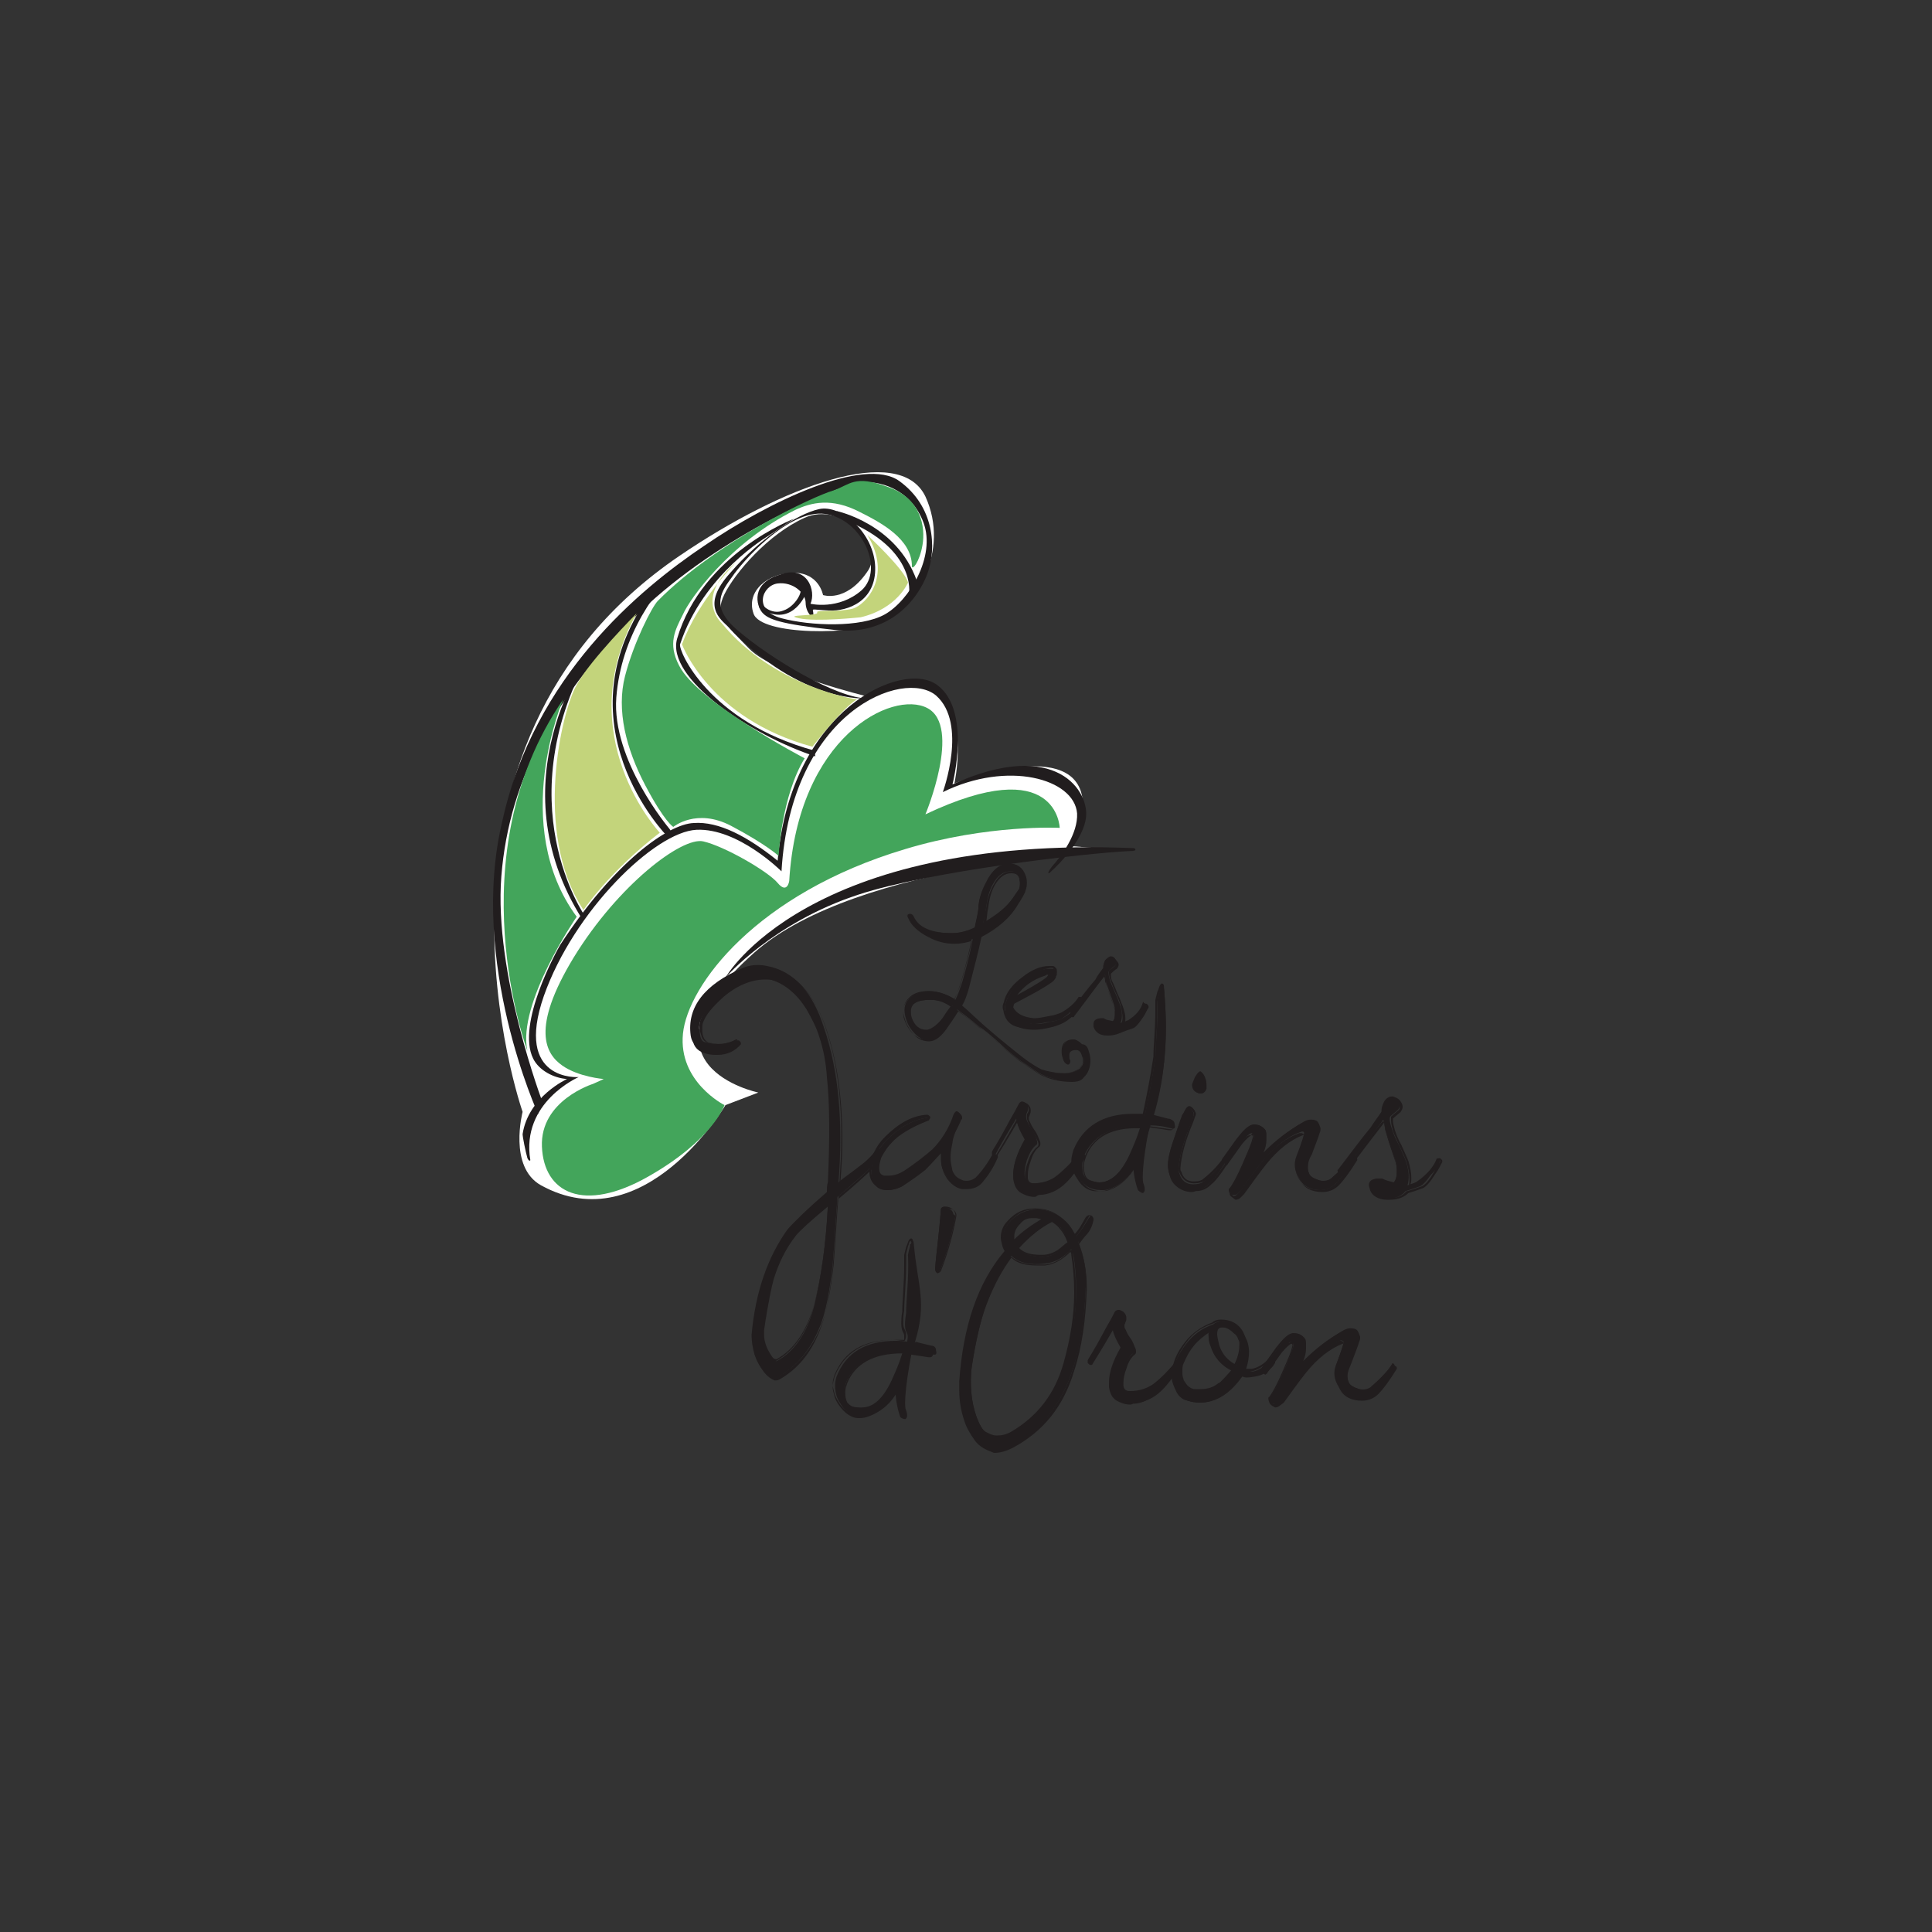 <?xml version="1.0" encoding="utf-8"?>
<!-- Generator: Adobe Illustrator 20.1.0, SVG Export Plug-In . SVG Version: 6.00 Build 0)  -->
<svg version="1.1" xmlns="http://www.w3.org/2000/svg" xmlns:xlink="http://www.w3.org/1999/xlink" x="0px" y="0px"
	 viewBox="0 0 200 200" style="enable-background:new 0 0 200 200;" xml:space="preserve">
<rect x="0" y="0" width="200" height="200" fill="#333333" stroke="none"/>
<style type="text/css">
	.st0{fill:#FFFFFF;}
	.st1{fill:#211D1E;}
	.st2{fill:#43A55B;}
	.st3{fill:#C3D47B;}
</style>
<g id="Calque_2">
</g>
<g id="Calque_1">
	<g>
		<path class="st0" d="M75.1,114.4c0,0-8.4,14.2-19.1,8.3c-3.4-1.9-1.9-7.6-1.9-7.6S40.9,77.5,70.4,57.5
			c10.6-7.2,22.7-11.7,25.4-6.1c2.6,5.7-1.1,11.4-4.2,12.9c-3,1.5-12.9,1.5-13.6-0.8c-0.8-2.3,1.5-4.2,4.2-4.2c2.6,0,3,2.3,3,2.3
			s2.3,0.8,4.5-2.3c2.3-3-2.7-7.4-6.4-5.7c-3.8,1.7-7.2,5.7-8.3,7.9c-1.1,2.3,0,3,2.6,5.7c2.6,2.6,12.2,4.9,12.2,4.9
			s4.1-2.7,7.3-0.2c3.2,2.5,1.7,9.2,1.7,9.2s12.9-5.1,13.3,2c0.6,1.5-1.1,4.5-1.1,4.5l4.9,0.4c0,0-27.2,1.2-37.8,10.6
			c-13.2,11.7,0.4,14.5,0.4,14.5"/>
		<path class="st1" d="M117,88.1c0.9,0,0.4-0.3,0.4-0.3c-34-1.4-42.3,13.4-42.3,13.4s4.9-5.7,13.8-8.6
			C96.2,90.2,112.4,88.3,117,88.1z"/>
		<path class="st1" d="M54.6,119.9c0.2,0.4,0.3,0.2,0.3,0.2c-1-6,5-8.6,5-8.6s-6.7,0.5-3.6-8.4c3.1-8.8,11.5-17,15.8-17.2
			c4.3-0.2,8.8,4.3,8.8,4.3c1-16.7,12.7-21,16-18.2c3.3,2.9,0.7,10,0.7,10c6.7-3.3,13.6-1.4,13.9,2.2c0.1,2.1-1.6,4.4-2.6,5.5
			c-0.6,0.8-0.3,0.7-0.3,0.7s3.3-2.8,3.8-5.6c0.5-2.8-3-8.5-13.8-3.6c0,0,2-7.7-1.6-10.3c-3.5-2.6-15.1,2.4-16.5,18.2
			c-3.1-2.5-6.1-4.1-8.7-3.9c-2.6,0.1-8.2,4-13.8,12.6c-0.3,0.5-4.6,8.2-2.8,11.8c0.6,1.2,2.1,2,3.5,2.1c0,0-4,1.8-4.6,5.7
			C54.1,117.7,54.4,119.2,54.6,119.9z"/>
		<path class="st1" d="M83.9,62.5c0,0,2.9,0.7,5.3-1.4c2.4-2.2,0-7.4-3.8-7.9c-3.8-0.5-8.6,5-9.6,6.5c-1,1.4-2.4,3,0.5,5.5
			c3.6,3.1,10.4,7.1,13.5,7.1c0,0-6.8,0.6-14.4-7.4c-0.8-0.8-2.9-2.2,0.2-5.6c3-3.5,6.9-6.1,9.2-6.6c2.3-0.5,5.7,2.5,5.8,6
			c0.1,3.5-2.8,4.6-4.8,4.5c-2.1-0.1-1.6-0.3-1.6,0.4c0,0.6-0.8-0.2-0.8-1.2c0-1-1.3-2.2-2.9-2c-1.6,0.2-2.6,2.8,0.4,3.6
			c3,0.8,8.2,1,10.7-0.4c2.5-1.4,5.3-6,4-9.5c-1.3-3.5-4.7-4.5-6.8-4.1c-2.2,0.4-14.1,5.2-22.6,13.4c-8.5,8.2-13.5,17.1-14.3,27.3
			c-0.8,10.1,4.3,23.5,4.3,23.5l-0.5,1.1c0,0-7.2-15.7-3.7-30.3C55.3,70,66.2,61,72.9,56.5c6.7-4.6,16.6-9.3,20.2-6.7
			c3.6,2.6,3.9,6.9,2.9,9.6c-1,2.7-4,6.5-9.7,5.8c-5.6-0.6-6.8-1.1-7.4-1.8c-0.6-0.7-1.2-3,1.8-3.9C83.6,58.4,84.5,61.2,83.9,62.5z"
			/>
		<path class="st1" d="M84.4,78.3c-6.7-2.2-15.5-8.1-14.3-12.2c2.6-8.8,12.1-12.4,12.1-12.4l-2.7,1.8c0,0-6.7,3.9-9.1,11.2
			c-0.2,0.6,2.9,8,13.9,11"/>
		<path class="st1" d="M71.2,57.9c-3.3,2.9-6.9,7.9-7.4,14.3c-0.5,6.5,5.5,13.6,5.5,13.6l0.4,0.6l-0.6,0.2c0,0-11.7-11.8-1.5-25.5"
			/>
		<path class="st1" d="M61,67.7c0,0-9.8,13.1-0.7,27.5l0.3-0.3c0,0-8.4-11.9,0.8-27.8"/>
		<path class="st2" d="M61.4,112.2c0,0-5.5,1.7-5.3,6.5c0.2,4.8,4.3,6.9,11,3.1c6.7-3.8,7.9-7.4,7.9-7.4s-4.8-2.4-4.3-7.4
			c0.5-5,7.6-14.5,23-19.1c8.6-2.6,16-2.2,16-2.2s-0.2-7.9-13.9-1.4c0,0,3.8-9.1,0.2-11c-3.6-1.9-13.4,2.9-14.3,17.9
			c0,0-0.2,1.4-1.2,0.2c-1-1.2-5.5-3.8-7.7-4.3c-2.2-0.5-8.8,4.5-13.4,12c-4.5,7.4-2.9,10-1.2,11.2c1.7,1.2,4.3,1.4,4.3,1.4
			L61.4,112.2z"/>
		<path class="st2" d="M83.3,78.5c0,0-11.1-5.8-13-9.6c-1.2-2.3-0.4-3.7,0.4-5.3c0.7-1.6,4.8-7.4,11.6-10.8c1.7-0.8,3.8-1.3,6.7,0.2
			c2.2,1.1,5.4,2.8,5.4,5.6c0,0.5,0.8-0.4,1.1-2.2c0.3-1.8-0.1-4.8-3.6-6c-3.5-1.3-3.9-0.2-5.7,0.4c-1.8,0.5-12,5.2-18.1,11.4
			c-0.6,0.6-2.5,4.3-3.4,7.8c-0.9,3.5,0.1,7.5,2.1,11.3c2,3.8,2.9,4.3,2.9,4.3s2.4-2,6-0.1c3.6,1.9,4.9,3.1,4.9,3.1
			S80.9,82.4,83.3,78.5z"/>
		<path class="st2" d="M54.6,108.8c0,0-7.5-20.1,3.7-36.4c0,0-5.6,13,1.4,22.5C59.7,94.9,53.5,103.9,54.6,108.8z"/>
		<path class="st3" d="M60.4,94.2c0,0,2.7-4,7.9-8c0,0-9.4-10-2.4-22.7c0,0-4.8,4.8-6.2,7.4C58.2,73.4,55.1,86.2,60.4,94.2z"/>
		<path class="st3" d="M76.2,58.2c0,0-3.9,3.9-5.6,8.5c0,0,2.8,7.7,13.5,10.6c0,0,3.1-4,4.6-4.9c0,0-8.5-1.2-14-7.9
			C74.2,64,72.2,61.6,76.2,58.2z"/>
		<path class="st3" d="M89.8,55.4c0,0,3.8,3.5,4.2,4.9c0,0-1.1,2.7-4.9,3.6c0,0-4.6,0.5-6.4,0.1c-1.8-0.4,2.1-0.2,1.9-0.6
			c-0.2-0.3,2.2,0,3.7-0.4C89.6,62.6,92.4,59.7,89.8,55.4z"/>
		<path class="st1" d="M86.6,52.9c0,0,6.2,1.3,8.3,7.2l-0.8,1.4c0,0,0.9-5-7.5-8"/>
		<path class="st1" d="M78.5,61.7c0.1,1,1.4,2,2.6,1.5c1.2-0.4,2.1-2,1.7-2.4c-0.3-0.4,0.5,0.9,0.5,0.9s-1.5,3.4-4.7,1.2"/>
		<g>
			<path class="st1" d="M112.7,108.8c0.3,0.8,0.2,1.6-0.1,2.2c-0.3,0.6-0.9,0.9-1.6,0.9c-1.1,0-2.1-0.2-3-0.6
				c-0.5-0.2-1.3-0.8-2.5-1.6c-0.5-0.4-1.2-0.9-2-1.7c-0.9-0.8-1.6-1.4-2.1-1.7c-0.5-0.4-1.2-1-2.3-1.8c-0.2,0.3-0.5,0.8-1,1.6
				c-0.7,1.1-1.4,1.6-1.9,1.6c-0.5,0-1-0.2-1.4-0.6c-0.4-0.4-0.8-0.9-1-1.6c-0.3-0.9-0.2-1.6,0.3-2.1c0.5-0.5,1.2-0.8,2.1-0.8
				c0.9,0,1.8,0.3,2.7,0.9c0.3-0.6,0.5-1.2,0.7-1.8c0.4-1.4,0.8-2.9,1.1-4.5c-0.7,0.3-1.3,0.4-1.9,0.4c-0.9,0-1.8-0.2-2.7-0.7
				c-1-0.5-1.7-1.1-2.1-1.9c-0.1-0.2-0.1-0.3,0.1-0.3c0.1,0,0.2,0.1,0.3,0.2c0.6,1.2,1.9,1.7,4.1,1.7c0.8,0,1.6-0.2,2.4-0.6
				c0.2-1,0.4-1.7,0.4-2.3c0.1-1,0.5-1.9,1-2.8c0.6-1,1.3-1.5,2.1-1.5c0.8,0,1.3,0.4,1.6,1.2c0.2,0.5,0.2,1.1,0,1.7
				c-0.1,0.2-0.3,0.6-0.7,1.2c-0.8,1.4-2.1,2.5-3.8,3.4c-0.3,1.5-0.8,3.3-1.4,5.3c-0.2,0.7-0.4,1.3-0.7,1.9c0.5,0.4,1.2,1.1,2.2,1.9
				c0.9,0.8,2.2,1.9,4.1,3.4c0.9,0.7,1.6,1.1,2,1.3c0.6,0.3,1.5,0.4,2.6,0.4c0.6,0,1.1-0.2,1.5-0.5c0.4-0.4,0.5-0.9,0.3-1.5
				c-0.1-0.4-0.4-0.6-0.7-0.6c-0.6,0-0.9,0.3-0.8,0.9c0,0.1,0,0.2,0.1,0.4c0,0.2,0,0.2-0.2,0.2c-0.2-0.1-0.3-0.2-0.3-0.4l-0.1-0.3
				c-0.2-1.1,0.1-1.7,1-1.7c0.3,0,0.6,0.2,0.9,0.5C112.4,108.1,112.6,108.4,112.7,108.8z M98.6,104.1c-0.8-0.4-1.5-0.6-2.3-0.6
				c-1.8,0-2.4,0.7-2,2c0.3,0.8,0.8,1.2,1.6,1.2c0.5,0,1-0.4,1.6-1.2C97.9,105.2,98.2,104.7,98.6,104.1z M105.5,90.8
				c-0.1-0.4-0.4-0.6-0.9-0.6c-0.7,0-1.3,0.4-1.8,1.3c-0.4,0.7-0.6,1.5-0.7,2.4c-0.1,0.4-0.1,0.9-0.3,1.6c1.4-0.8,2.4-1.6,3.1-2.6
				c0.2-0.3,0.4-0.6,0.6-0.9C105.6,91.6,105.6,91.2,105.5,90.8z"/>
			<path class="st1" d="M111,112L111,112c-1.1,0-2.1-0.2-3-0.6l0,0c-0.5-0.2-1.3-0.8-2.5-1.6l0,0c-0.5-0.4-1.2-0.9-2-1.7l0,0
				c-0.9-0.8-1.6-1.4-2.1-1.7l0,0c-0.5-0.4-1.2-1-2.2-1.7l0,0c-0.2,0.3-0.5,0.8-1,1.5l0,0c-0.7,1.1-1.4,1.6-2,1.6l0,0
				c-0.6,0-1.1-0.2-1.5-0.6l0,0c-0.4-0.4-0.8-1-1-1.6l0,0c-0.1-0.3-0.2-0.6-0.2-0.9l0,0c0-0.5,0.2-1,0.5-1.3l0,0
				c0.5-0.6,1.2-0.8,2.1-0.8l0,0c0.9,0,1.8,0.3,2.7,0.8l0,0c0.3-0.6,0.5-1.1,0.7-1.7l0,0c0.4-1.4,0.8-2.8,1.1-4.3l0,0
				c-0.6,0.2-1.2,0.3-1.8,0.3l0,0h0c-0.9,0-1.8-0.2-2.7-0.7l0,0c-1-0.5-1.8-1.2-2.1-2l0,0c0-0.1-0.1-0.2-0.1-0.2l0,0
				c0-0.1,0.1-0.2,0.3-0.2l0,0c0.2,0,0.3,0.1,0.4,0.3l0,0c0.5,1.1,1.8,1.7,4,1.7l0,0c0,0,0,0,0,0l0,0l0,0l0,0c0.7,0,1.5-0.2,2.3-0.5
				l0,0c0.2-0.9,0.4-1.7,0.4-2.3l0,0c0.1-1,0.5-2,1-2.8l0,0c0.6-1,1.3-1.6,2.2-1.6l0,0v0l0,0c0.8,0,1.4,0.4,1.7,1.3l0,0
				c0.1,0.3,0.1,0.5,0.1,0.8l0,0c0,0.3-0.1,0.6-0.2,0.9l0,0c-0.1,0.2-0.3,0.6-0.7,1.2l0,0c-0.8,1.4-2.1,2.5-3.8,3.4l0,0
				c-0.3,1.5-0.8,3.3-1.3,5.3l0,0c-0.2,0.7-0.4,1.3-0.7,1.8l0,0c0.5,0.4,1.2,1.1,2.1,1.9l0,0c0.9,0.8,2.2,1.9,4.1,3.4l0,0
				c0.9,0.7,1.6,1.1,2,1.3l0,0c0.6,0.2,1.5,0.4,2.5,0.4l0,0c0.6,0,1.1-0.2,1.4-0.5l0,0c0.3-0.2,0.4-0.5,0.4-0.8l0,0
				c0-0.2,0-0.3-0.1-0.5l0,0c-0.1-0.4-0.3-0.6-0.6-0.6l0,0c-0.5,0-0.7,0.2-0.7,0.5l0,0c0,0.1,0,0.1,0,0.2l0,0c0,0.1,0,0.2,0.1,0.4
				l0,0c0,0,0,0,0,0.1l0,0c0,0.1-0.1,0.3-0.2,0.3l0,0c0,0-0.1,0-0.1,0l0,0c-0.2-0.1-0.3-0.2-0.4-0.4l0,0l-0.1-0.3
				c-0.1-0.3-0.1-0.5-0.1-0.7l0,0c0-0.4,0.1-0.7,0.3-0.9l0,0c0.2-0.2,0.5-0.3,0.8-0.3l0,0c0.3,0,0.7,0.2,1,0.5l0,0
				c0.3,0.3,0.5,0.7,0.6,1l0,0l-0.1,0l-0.1,0c-0.1-0.3-0.3-0.6-0.6-1l0,0c-0.3-0.3-0.6-0.5-0.8-0.5l0,0c-0.6,0-0.9,0.3-0.9,0.9l0,0
				c0,0.2,0,0.4,0.1,0.6l0,0l0.1,0.3c0,0.2,0.1,0.2,0.2,0.3l0,0c0,0,0,0,0,0l0,0v0c0,0,0,0,0,0l0,0c0,0,0,0,0,0l0,0
				c0-0.2,0-0.3-0.1-0.4l0,0c0-0.1,0-0.2,0-0.3l0,0c0-0.5,0.4-0.7,0.9-0.7l0,0c0.4,0,0.7,0.3,0.8,0.7l0,0c0.1,0.2,0.1,0.4,0.1,0.6
				l0,0c0,0.4-0.2,0.7-0.5,1l0,0c-0.4,0.3-0.9,0.5-1.6,0.5l0,0c-1.1,0-1.9-0.1-2.6-0.4l0,0c-0.4-0.2-1.1-0.6-2.1-1.3l0,0
				c-1.8-1.5-3.2-2.6-4.1-3.4l0,0c-1-0.8-1.7-1.5-2.2-1.9l0,0c0,0,0-0.1,0-0.1l0,0c0.3-0.5,0.5-1.2,0.7-1.8l0,0c0.6-2,1-3.8,1.4-5.3
				l0,0l0.1-0.1c1.7-0.9,2.9-2,3.7-3.4l0,0c0.4-0.6,0.6-1,0.7-1.2l0,0c0.1-0.3,0.2-0.6,0.2-0.9l0,0c0-0.2,0-0.5-0.1-0.7l0,0
				c-0.3-0.8-0.7-1.1-1.5-1.1l0,0l0,0h0c-0.7,0-1.4,0.5-2,1.5l0,0c-0.5,0.8-0.8,1.7-0.9,2.7l0,0c-0.1,0.6-0.2,1.4-0.4,2.3l0,0
				l-0.1,0.1c-0.8,0.4-1.6,0.6-2.5,0.6l0,0v0c-2.2,0-3.6-0.6-4.2-1.8l0,0c-0.1-0.1-0.1-0.2-0.2-0.2l0,0c0,0-0.1,0-0.1,0l0,0
				c0,0,0,0,0,0l0,0c0,0,0,0.1,0,0.1l0,0c0.4,0.8,1,1.4,2,1.9l0,0c0.9,0.4,1.8,0.7,2.7,0.7l0,0h0c0.6,0,1.2-0.1,1.9-0.4l0,0
				c0,0,0.1,0,0.1,0l0,0c0,0,0,0.1,0,0.1l0,0c-0.3,1.6-0.7,3.1-1.1,4.5l0,0c-0.2,0.6-0.4,1.2-0.7,1.9l0,0c0,0,0,0-0.1,0.1l0,0
				c0,0-0.1,0-0.1,0l0,0c-0.9-0.6-1.8-0.9-2.6-0.9l0,0c-0.9,0-1.5,0.3-2,0.8l0,0c-0.3,0.3-0.5,0.7-0.5,1.2l0,0c0,0.3,0,0.5,0.1,0.8
				l0,0c0.2,0.6,0.5,1.1,0.9,1.5l0,0c0.4,0.4,0.9,0.6,1.4,0.6l0,0c0.5,0,1.1-0.5,1.8-1.5l0,0c0.5-0.8,0.9-1.3,1-1.6l0,0
				c0,0,0,0,0.1-0.1l0,0c0,0,0.1,0,0.1,0l0,0c1,0.8,1.8,1.4,2.3,1.8l0,0c0.5,0.4,1.2,0.9,2.1,1.7l0,0c0.8,0.8,1.5,1.3,2,1.7l0,0
				c1.1,0.8,1.9,1.3,2.4,1.6l0,0c0.8,0.4,1.8,0.6,2.9,0.6l0,0c0,0,0,0,0,0l0,0c0.7,0,1.2-0.3,1.5-0.9l0,0c0.2-0.3,0.3-0.7,0.3-1.1
				l0,0c0-0.3-0.1-0.7-0.2-1l0,0l0.1,0l0.1,0c0.1,0.4,0.2,0.7,0.2,1.1l0,0c0,0.4-0.1,0.8-0.3,1.2l0,0C112.3,111.7,111.8,112,111,112
				L111,112C111,112,111,112,111,112L111,112z M94.2,105.5c-0.1-0.3-0.1-0.5-0.1-0.8l0,0c0-0.9,0.8-1.4,2.2-1.4l0,0c0,0,0,0,0,0l0,0
				h0l0,0c0,0,0,0,0,0l0,0v0c0,0,0,0,0,0l0,0c0.8,0,1.6,0.2,2.3,0.7l0,0l-0.1,0.1l0.1-0.1c0,0,0,0,0,0.1l0,0c0,0,0,0.1,0,0.1l0,0
				c-0.4,0.6-0.7,1.1-1,1.5l0,0c-0.6,0.8-1.2,1.2-1.7,1.2l0,0h0l0,0h0c0,0,0,0,0,0l0,0C95.1,106.8,94.5,106.3,94.2,105.5L94.2,105.5
				z M96.3,103.5c-1.4,0-2,0.4-2,1.2l0,0c0,0.2,0,0.4,0.1,0.7l0,0c0.3,0.8,0.8,1.2,1.5,1.2l0,0h0c0,0,0,0,0,0l0,0l0,0
				c0.4,0,1-0.4,1.6-1.1l0,0c0.2-0.3,0.5-0.8,0.9-1.3l0,0C97.7,103.7,97,103.5,96.3,103.5L96.3,103.5
				C96.3,103.5,96.3,103.5,96.3,103.5L96.3,103.5C96.3,103.5,96.3,103.5,96.3,103.5L96.3,103.5L96.3,103.5L96.3,103.5L96.3,103.5z
				 M96.3,103.5L96.3,103.5L96.3,103.5L96.3,103.5L96.3,103.5z M98.6,96.4C98.6,96.4,98.6,96.4,98.6,96.4L98.6,96.4
				C98.6,96.4,98.6,96.4,98.6,96.4L98.6,96.4z M101.8,95.6c0,0-0.1-0.1,0-0.1l0,0c0.1-0.7,0.2-1.2,0.3-1.6l0,0
				c0.1-0.9,0.4-1.7,0.8-2.4l0,0c0.5-0.9,1.1-1.3,1.8-1.3l0,0h0l0,0c0,0,0,0,0,0l0,0c0,0,0,0,0,0l0,0c0.5,0,0.8,0.2,1,0.7l0,0
				l-0.1,0l-0.1,0c-0.1-0.3-0.3-0.5-0.8-0.5l0,0h0c-0.7,0-1.2,0.4-1.7,1.2l0,0c-0.4,0.7-0.6,1.5-0.7,2.4l0,0
				c-0.1,0.3-0.1,0.8-0.2,1.4l0,0c1.3-0.7,2.2-1.6,2.8-2.5l0,0c0.2-0.3,0.4-0.6,0.6-0.8l0,0c0.1-0.2,0.1-0.4,0.1-0.5l0,0
				c0-0.2,0-0.4-0.1-0.6l0,0l0.1,0l0.1,0c0.1,0.2,0.1,0.4,0.1,0.6l0,0c0,0.2,0,0.4-0.1,0.7l0,0c-0.2,0.3-0.4,0.6-0.6,0.9l0,0
				c-0.7,1-1.7,1.9-3.1,2.7l0,0C101.9,95.6,101.9,95.6,101.8,95.6L101.8,95.6C101.8,95.6,101.8,95.6,101.8,95.6L101.8,95.6z"/>
		</g>
		<g>
			<path class="st1" d="M112,104c-0.3,0.6-0.9,1.2-1.6,1.7c-0.3,0.2-0.7,0.4-1.4,0.6c-0.8,0.2-1.4,0.3-1.9,0.3c-1.7,0-2.7-0.6-3-1.8
				c-0.1-0.3-0.1-0.6,0-0.9c0.2-0.9,0.9-1.8,1.9-2.6c1.1-0.8,2.1-1.1,3.1-1c0.1,0,0.1,0.1,0.2,0.2c0.1,0,0.1,0.1,0.1,0.2l0,0.2
				c0,0.1-0.1,0.1-0.1,0.3c0,0-0.1,0.2-0.3,0.4c-1.1,0.8-2.5,1.5-4,2.3c-0.1,0.2-0.2,0.5-0.1,0.9c0.3,0.7,1.1,1.1,2.2,1.2
				c0.3,0,0.9,0,1.5-0.2c0.7-0.1,1.2-0.3,1.4-0.4c0.7-0.4,1.3-0.9,1.7-1.5c0-0.1,0.1-0.1,0.2,0C112,103.9,112,103.9,112,104z
				 M108.7,100.9c0-0.1-0.2-0.1-0.5,0c-1.4,0.4-2.5,1.2-3.1,2.4c1.3-0.7,2.4-1.3,3.4-2C108.6,101.1,108.7,100.9,108.7,100.9z"/>
			<path class="st1" d="M103.9,104.8c0-0.2-0.1-0.3-0.1-0.5l0,0c0-0.2,0-0.3,0.1-0.5l0,0c0.2-1,0.9-1.9,2-2.7l0,0
				c0.9-0.7,1.8-1.1,2.7-1.1l0,0c0.1,0,0.3,0,0.4,0l0,0l0,0c0.1,0,0.2,0.1,0.3,0.2l0,0c0.1,0.1,0.1,0.2,0.1,0.2l0,0h-0.1l0.1,0
				l0,0.2l0,0c0,0.1-0.1,0.2-0.1,0.3l0,0c0,0-0.1,0.2-0.3,0.4l0,0c-1.1,0.8-2.5,1.5-4,2.3l0,0c-0.1,0.1-0.1,0.3-0.1,0.5l0,0
				c0,0.1,0,0.2,0,0.2l0,0c0.3,0.6,1,1,2.1,1.1l0,0c0.1,0,0.1,0,0.2,0l0,0c0.3,0,0.8-0.1,1.3-0.2l0,0c0.7-0.1,1.2-0.3,1.4-0.4l0,0
				c0.7-0.4,1.3-0.9,1.7-1.5l0,0c0-0.1,0.1-0.1,0.2-0.1l0,0c0.1,0,0.1,0,0.2,0.1l0,0c0.1,0,0.2,0.1,0.2,0.2l0,0c0,0,0,0.1,0,0.1l0,0
				l-0.1,0l0.1,0c-0.3,0.6-0.9,1.2-1.6,1.7l0,0c-0.3,0.2-0.8,0.4-1.5,0.6l0,0c-0.8,0.2-1.4,0.3-2,0.3l0,0c0,0,0,0,0,0l0,0
				C105.3,106.7,104.2,106.1,103.9,104.8L103.9,104.8z M106,101.4c-1,0.8-1.7,1.6-1.9,2.5l0,0c0,0.1-0.1,0.3-0.1,0.4l0,0
				c0,0.1,0,0.3,0.1,0.4l0,0c0.3,1.1,1.3,1.7,2.9,1.7l0,0c0.5,0,1.2-0.1,1.9-0.3l0,0c0.7-0.2,1.2-0.4,1.4-0.6l0,0
				c0.7-0.5,1.2-1,1.6-1.7l0,0h0l0,0c0,0,0,0-0.1,0l0,0c0,0-0.1,0-0.1,0l0,0v0c-0.4,0.6-1,1.1-1.7,1.6l0,0c-0.3,0.2-0.8,0.3-1.5,0.4
				l0,0c-0.6,0.1-1,0.2-1.4,0.2l0,0c-0.1,0-0.1,0-0.2,0l0,0c-1.2-0.1-2-0.5-2.3-1.3l0,0c0-0.1,0-0.2,0-0.3l0,0c0-0.3,0-0.5,0.2-0.7
				l0,0l0,0c1.5-0.8,2.9-1.6,4-2.3l0,0c0.2-0.2,0.3-0.4,0.3-0.4l0,0c0-0.1,0.1-0.2,0.1-0.3l0,0l0-0.2c0,0,0,0,0,0l0,0
				c0,0,0-0.1,0-0.1l0,0c-0.1-0.1-0.2-0.1-0.2-0.2l0,0c-0.1,0-0.2,0-0.3,0l0,0C107.8,100.4,106.9,100.7,106,101.4L106,101.4z
				 M105,103.3c0,0,0-0.1,0-0.1l0,0c0.6-1.2,1.7-2,3.2-2.4l0,0c0.1,0,0.2,0,0.3,0l0,0c0.1,0,0.2,0,0.3,0.1l0,0l-0.1,0l0.1,0
				c0,0,0,0,0,0l0,0c0,0.1-0.1,0.2-0.3,0.5l0,0c-0.9,0.6-2.1,1.3-3.4,2l0,0C105.1,103.3,105.1,103.3,105,103.3L105,103.3
				C105.1,103.3,105,103.3,105,103.3L105,103.3z M108.2,101c-1.3,0.4-2.2,1.1-2.9,2l0,0c1.1-0.6,2.2-1.2,3-1.8l0,0
				c0.1-0.1,0.2-0.2,0.2-0.3l0,0c0,0-0.1,0-0.1,0l0,0C108.4,100.9,108.3,100.9,108.2,101L108.2,101z"/>
		</g>
		<g>
			<path class="st1" d="M118.7,104.1c-0.2,0.3-0.3,0.6-0.5,0.9c-0.4,0.6-0.7,1-1,1.1c-0.2,0.1-0.6,0.2-1.1,0.4
				c-0.3,0.4-0.8,0.6-1.5,0.6c-0.7,0-1.1-0.3-1.3-0.8c-0.2-0.5,0.1-0.7,0.7-0.7c0,0,0.3,0.1,1.1,0.3c0.3-0.3,0.4-0.8,0.3-1.6
				c-0.2-0.7-0.5-1.5-0.9-2.6c0-0.2-0.1-0.4-0.1-0.8c-0.8,1-1.9,2.4-3.3,4.2c0,0,0,0-0.1,0c-0.1,0-0.1-0.1-0.2-0.1
				c0-0.1,0-0.2,0-0.3c1-1.3,1.8-2.4,2.6-3.3c0.2-0.4,0.5-0.8,0.8-1.2c0-0.3,0.1-0.6,0.2-0.8c0.2-0.2,0.4-0.4,0.6-0.4
				c0.2,0,0.4,0.1,0.5,0.4c0.1,0.3,0.1,0.4-0.1,0.6c-0.2,0.1-0.4,0.3-0.6,0.5c-0.1,0.2,0,0.6,0.1,1c0.1,0.3,0.3,0.7,0.5,1.2
				c0.3,0.6,0.4,1,0.5,1.2c0.3,0.8,0.3,1.5,0.1,2c0.3-0.1,0.6-0.2,0.8-0.3c0.8-0.5,1.3-1.1,1.5-1.8c0-0.1,0.1-0.1,0.1,0
				C118.7,104,118.8,104,118.7,104.1z"/>
			<path class="st1" d="M114.7,107.2c0,0-0.1,0-0.1,0l0,0c-0.7,0-1.2-0.3-1.4-0.9l0,0c0-0.1,0-0.2,0-0.3l0,0c0-0.4,0.3-0.6,0.9-0.6
				l0,0c0,0,0,0,0.1,0l0,0c0,0,0,0,0,0l0,0c0,0,0.1,0,0.2,0.1l0,0c0.2,0.1,0.4,0.1,0.8,0.2l0,0c0.2-0.2,0.2-0.4,0.2-0.8l0,0
				c0-0.2,0-0.4-0.1-0.7l0,0c-0.2-0.7-0.5-1.5-0.9-2.6l0,0c0-0.1,0-0.3-0.1-0.5l0,0c-0.8,1-1.8,2.4-3.1,4.1l0,0
				c0,0.1-0.1,0.1-0.1,0.1l0,0c-0.1,0-0.1,0-0.1,0l0,0c-0.1,0-0.2-0.1-0.2-0.1l0,0l0,0c0-0.1,0-0.2,0-0.2l0,0c0,0,0-0.1,0-0.1l0,0
				c1-1.3,1.8-2.4,2.6-3.3l0,0c0.2-0.3,0.5-0.7,0.8-1.2l0,0c0,0,0,0,0-0.1l0,0c0-0.3,0.1-0.5,0.2-0.8l0,0c0.2-0.3,0.4-0.4,0.7-0.4
				l0,0c0,0,0,0,0,0l0,0c0.2,0,0.4,0.2,0.6,0.5l0,0c0.1,0.1,0.1,0.2,0.1,0.3l0,0c0,0.1-0.1,0.3-0.2,0.4l0,0
				c-0.2,0.1-0.4,0.3-0.6,0.5l0,0c0,0,0,0.1,0,0.1l0,0c0,0.2,0,0.5,0.2,0.8l0,0c0.1,0.2,0.3,0.7,0.5,1.2l0,0c0.3,0.6,0.4,1,0.5,1.2
				l0,0c0.2,0.5,0.3,1,0.3,1.3l0,0c0,0.2,0,0.4-0.1,0.5l0,0c0.2-0.1,0.4-0.1,0.6-0.2l0,0c0.8-0.5,1.3-1.1,1.5-1.7l0,0
				c0-0.1,0.1-0.1,0.1-0.1l0,0c0.1,0,0.1,0,0.2,0.1l0,0c0,0,0.1,0.1,0.1,0.2l0,0c0,0,0,0.1,0,0.1l0,0c-0.2,0.3-0.3,0.6-0.5,0.9l0,0
				c-0.4,0.6-0.7,1-1,1.2l0,0c-0.2,0.1-0.6,0.2-1.1,0.4l0,0C115.8,107,115.4,107.2,114.7,107.2L114.7,107.2
				C114.7,107.2,114.7,107.2,114.7,107.2L114.7,107.2z M113.4,106c0,0.1,0,0.1,0,0.2l0,0c0.1,0.5,0.5,0.7,1.2,0.7l0,0
				c0,0,0.1,0,0.1,0l0,0c0.6,0,1-0.2,1.3-0.5l0,0l0.1,0c0.6-0.2,0.9-0.3,1.1-0.4l0,0c0.3-0.1,0.6-0.5,0.9-1.1l0,0
				c0.1-0.2,0.2-0.4,0.3-0.6l0,0c-0.3,0.5-0.8,1-1.4,1.4l0,0c-0.2,0.2-0.5,0.3-0.8,0.3l0,0c0,0-0.1,0-0.1,0l0,0c0,0,0-0.1,0-0.1l0,0
				c0.1-0.2,0.1-0.4,0.1-0.6l0,0c0-0.3-0.1-0.8-0.2-1.3l0,0c-0.1-0.2-0.2-0.6-0.5-1.2l0,0c-0.3-0.6-0.4-1-0.5-1.2l0,0
				c-0.1-0.3-0.2-0.6-0.2-0.8l0,0c0-0.1,0-0.2,0-0.2l0,0l0-0.1c0.2-0.2,0.5-0.4,0.6-0.5l0,0c0.1-0.1,0.1-0.1,0.1-0.2l0,0
				c0-0.1,0-0.1-0.1-0.2l0,0c-0.1-0.3-0.3-0.4-0.4-0.4l0,0c0,0,0,0,0,0l0,0c-0.2,0-0.4,0.1-0.6,0.3l0,0c-0.1,0.2-0.2,0.4-0.2,0.7
				l0,0c0,0,0,0.1,0,0.1l0,0l0,0.1c-0.3,0.5-0.6,0.9-0.8,1.2l0,0c-0.7,0.9-1.6,2-2.5,3.3l0,0c0,0,0,0,0,0l0,0c0,0,0,0.1,0,0.2l0,0
				c0,0,0,0,0.1,0l0,0c0,0,0,0,0,0l0,0c1.4-1.8,2.4-3.2,3.2-4.2l0,0c0,0,0.1,0,0.1,0l0,0c0,0,0.1,0,0.1,0.1l0,0
				c0.1,0.4,0.1,0.6,0.1,0.8l0,0c0.3,1,0.6,1.9,0.9,2.6l0,0c0,0.3,0.1,0.5,0.1,0.7l0,0c0,0.5-0.1,0.8-0.4,1l0,0l-0.1,0
				c-0.6-0.2-1-0.3-1.1-0.3l0,0C113.5,105.7,113.4,105.8,113.4,106L113.4,106z M118.5,104.2c0-0.1,0.1-0.1,0.1-0.2l0,0c0,0,0,0,0,0
				l0,0c0,0,0,0,0,0l0,0C118.6,104.1,118.6,104.1,118.5,104.2L118.5,104.2z"/>
		</g>
		<g>
			<path class="st1" d="M91.2,119.3c-0.2,0.4-0.5,0.8-1,1.5c-0.5,0.5-1.6,1.5-3.5,3.1c-0.2,2.3-0.3,4.7-0.5,7
				c-0.3,2.7-0.7,5-1.4,6.6c-0.9,2.2-2.2,3.8-4,4.9c-0.2,0.1-0.3,0.1-0.5,0.1c-0.9,0-1.7-0.8-2.2-2.3c-0.2-0.7-0.3-1.4-0.3-2
				c0.4-4.5,1.7-8.1,3.7-10.9c0.6-0.7,1.9-2,4.1-3.9c0-0.4,0-0.7,0.1-1c0.2-4.5,0.2-8.1-0.1-10.9c-0.1-1.6-0.4-3-0.8-4.2
				c-0.3-1-0.8-1.9-1.3-2.8c-1-1.6-2.2-2.6-3.7-3.1c-0.3-0.1-0.6-0.1-0.9-0.1c-1.5,0-2.9,0.6-4.3,1.8c-1.1,1-1.8,1.8-2.1,2.6
				c-0.2,0.5-0.1,1,0,1.6c0.1,0.4,0.3,0.6,0.6,0.6c1.1,0.3,2.2,0.2,3.1-0.3c0,0,0.1,0,0.1,0c0,0,0.1,0.1,0,0.1c-0.6,0.7-1.3,1-2.3,1
				c-0.4,0-0.7,0-1.1-0.1c-0.9-0.2-1.3-0.7-1.4-1.4c-0.4-2.9,1.4-5.3,5.4-7c0.7-0.3,1.6-0.4,2.5-0.2c2.7,0.5,4.7,2.6,5.9,6.4
				c1.5,4.4,2,9.7,1.5,16c0.4-0.4,1.2-0.9,2.2-1.7c0.7-0.5,1.3-1.1,1.8-1.8c0,0,0.1,0,0.1,0c0.1,0,0.1,0,0.1,0
				C91.3,119.1,91.3,119.2,91.2,119.3z M85.7,124.8c-1.8,1.5-3,2.6-3.4,3.1c-1.1,1.4-1.8,2.9-2.3,4.5c-0.2,0.8-0.6,2.5-1,5.4
				c-0.2,1,0.1,1.9,0.8,2.8c0.2,0.2,0.4,0.3,0.6,0.3c1.9-1,3.2-3,3.9-5.8C85,132.3,85.5,128.8,85.7,124.8z"/>
			<path class="st1" d="M78.2,140.2c-0.2-0.6-0.3-1.1-0.3-1.7l0,0c0-0.1,0-0.3,0-0.4l0,0c0.4-4.5,1.7-8.2,3.8-10.9l0,0
				c0.6-0.7,1.9-2,4.1-3.9l0,0c0-0.3,0-0.6,0.1-0.9l0,0c0.1-2,0.1-3.8,0.1-5.5l0,0c0-2.1-0.1-3.9-0.2-5.4l0,0
				c-0.1-1.6-0.4-3-0.8-4.2l0,0c-0.3-1-0.8-1.9-1.3-2.8l0,0c-1-1.6-2.2-2.6-3.6-3l0,0c-0.3-0.1-0.6-0.1-0.9-0.1l0,0v-0.1l0,0.1
				c-1.4,0-2.9,0.6-4.3,1.8l0,0c-1.1,1-1.8,1.8-2.1,2.6l0,0c-0.1,0.2-0.1,0.4-0.1,0.7l0,0c0,0.3,0,0.5,0.1,0.8l0,0
				c0.1,0.3,0.3,0.5,0.5,0.6l0,0c0.4,0.1,0.9,0.2,1.3,0.2l0,0c0.6,0,1.2-0.1,1.7-0.4l0,0c0,0,0.1,0,0.1,0l0,0c0.1,0,0.1,0,0.2,0.1
				l0,0c0,0,0.1,0.1,0.1,0.2l0,0c0,0,0,0.1,0,0.1l0,0c-0.6,0.7-1.4,1.1-2.4,1.1l0,0c-0.4,0-0.7,0-1.1-0.1l0,0
				c-0.9-0.2-1.4-0.7-1.5-1.5l0,0c0-0.3-0.1-0.5-0.1-0.8l0,0c0-2.6,1.9-4.8,5.5-6.3l0,0c0.5-0.2,1-0.3,1.6-0.3l0,0
				c0.3,0,0.6,0,0.9,0.1l0,0c2.8,0.5,4.8,2.7,6,6.4l0,0c1.1,3.3,1.6,7.1,1.6,11.4l0,0c0,1.4-0.1,2.9-0.2,4.4l0,0
				c0.4-0.4,1.1-0.9,2-1.6l0,0c0.7-0.5,1.3-1.1,1.8-1.8l0,0c0,0,0.1,0,0.1,0l0,0c0.1,0,0.1,0,0.2,0l0,0c0.1,0.1,0.2,0.2,0.2,0.3l0,0
				c0,0.1,0,0.1-0.1,0.2l0,0l-0.1-0.1l0.1,0.1c-0.2,0.4-0.5,0.9-1,1.5l0,0c-0.5,0.5-1.6,1.5-3.5,3.1l0,0c-0.2,2.3-0.3,4.7-0.5,7l0,0
				c-0.3,2.8-0.7,5-1.4,6.7l0,0c-0.9,2.2-2.2,3.8-4.1,4.9l0,0c-0.2,0.1-0.3,0.1-0.5,0.1l0,0C79.4,142.6,78.7,141.8,78.2,140.2
				L78.2,140.2z M79,101.2C79,101.2,79,101.2,79,101.2L79,101.2c0.3,0,0.6,0,1,0.1l0,0c1.5,0.5,2.8,1.5,3.8,3.1l0,0
				c0.6,0.9,1,1.9,1.3,2.9l0,0c0.4,1.2,0.7,2.6,0.8,4.2l0,0c0.1,1.5,0.2,3.3,0.2,5.4l0,0c0,1.7,0,3.5-0.1,5.5l0,0c0,0.3,0,0.6-0.1,1
				l0,0l0,0.1c-2.2,1.9-3.5,3.2-4.1,3.9l0,0c-2.1,2.7-3.3,6.3-3.7,10.8l0,0c0,0.1,0,0.2,0,0.4l0,0c0,0.5,0.1,1,0.3,1.6l0,0
				c0.5,1.5,1.2,2.2,2.1,2.2l0,0c0.1,0,0.3,0,0.4-0.1l0,0c1.8-1.1,3.1-2.7,4-4.8l0,0c0.7-1.7,1.1-3.9,1.4-6.6l0,0
				c0.2-2.4,0.3-4.7,0.5-7l0,0l0-0.1c1.9-1.5,3-2.6,3.5-3.1l0,0c0.4-0.6,0.8-1.1,1-1.5l0,0l0,0c0,0,0-0.1,0-0.1l0,0
				c0,0,0-0.1-0.1-0.1l0,0c0,0-0.1,0-0.1,0l0,0c0,0,0,0,0,0l0,0c-0.5,0.7-1.1,1.3-1.8,1.8l0,0c-1,0.8-1.8,1.4-2.2,1.7l0,0
				c0,0-0.1,0-0.1,0l0,0c0,0-0.1-0.1-0.1-0.1l0,0c0.1-1.6,0.2-3.1,0.2-4.6l0,0c0-4.3-0.5-8.1-1.6-11.3l0,0c-1.2-3.7-3.2-5.8-5.9-6.3
				l0,0c-0.3-0.1-0.6-0.1-0.9-0.1l0,0c-0.6,0-1.1,0.1-1.5,0.3l0,0c-3.6,1.6-5.4,3.6-5.4,6.1l0,0c0,0.2,0,0.5,0,0.7l0,0
				c0.1,0.7,0.5,1.1,1.3,1.3l0,0c0.3,0.1,0.7,0.1,1,0.1l0,0c1,0,1.7-0.3,2.2-1l0,0c0,0,0,0,0,0l0,0c0,0,0,0,0,0l0,0
				c-0.6,0.3-1.2,0.5-1.8,0.5l0,0c-0.4,0-0.9-0.1-1.3-0.2l0,0c-0.3-0.1-0.5-0.3-0.6-0.7l0,0c-0.1-0.3-0.2-0.6-0.2-0.9l0,0
				c0-0.2,0-0.5,0.1-0.7l0,0c0.3-0.8,1-1.7,2.1-2.7l0,0C76,101.8,77.5,101.2,79,101.2L79,101.2C79,101.2,79,101.2,79,101.2L79,101.2
				C79,101.2,79,101.2,79,101.2L79,101.2z M79.7,140.6c-0.6-0.8-0.9-1.5-0.9-2.3l0,0c0-0.2,0-0.4,0.1-0.6l0,0c0.5-2.8,0.8-4.6,1-5.4
				l0,0c0.5-1.7,1.3-3.2,2.3-4.6l0,0c0.4-0.6,1.6-1.6,3.4-3.1l0,0c0,0,0.1,0,0.1,0l0,0c0,0,0.1,0.1,0.1,0.1l0,0
				c-0.3,4.1-0.7,7.5-1.5,10.3l0,0c-0.7,2.8-2,4.8-4,5.9l0,0c0,0-0.1,0-0.1,0l0,0C80,141,79.8,140.9,79.7,140.6L79.7,140.6z
				 M82.4,127.9c-1.1,1.4-1.8,2.9-2.3,4.5l0,0c-0.2,0.7-0.6,2.5-1,5.3l0,0c0,0.2,0,0.4,0,0.5l0,0c0,0.7,0.3,1.5,0.8,2.2l0,0
				c0.1,0.2,0.3,0.3,0.4,0.3l0,0c0,0,0.1,0,0.1,0l0,0c1.8-1,3.1-2.9,3.9-5.7l0,0c0.7-2.8,1.2-6.1,1.4-10.1l0,0
				C83.9,126.4,82.8,127.4,82.4,127.9L82.4,127.9z"/>
		</g>
		<g>
			<path class="st1" d="M103.1,119.7c-0.5,1.2-1.1,2-1.5,2.6c-0.4,0.5-0.9,0.7-1.6,0.7c-0.1,0-0.3,0-0.4,0c-0.6-0.1-1.1-0.4-1.5-1
				c-0.2-0.3-0.4-0.6-0.5-0.9c-0.2-0.5-0.2-1.2-0.1-2c-0.3,0.5-0.9,1.1-1.8,2c-0.5,0.4-1.3,1-2.3,1.7c-0.6,0.3-1.1,0.4-1.5,0.4
				c-0.4,0-0.8-0.1-1-0.3c-0.5-0.4-0.7-0.9-0.7-1.6c0.1-1.2,0.6-2.3,1.6-3.3c1.4-1.4,2.8-2.1,4.2-2.3c0.1,0,0.1,0,0.2,0.1
				c0,0.1,0,0.2-0.1,0.2c-1.8,0.7-3.1,1.5-3.8,2.3c-0.3,0.3-0.7,0.8-1.1,1.6c-0.2,0.7-0.3,1.2-0.1,1.6c0.1,0.2,0.3,0.3,0.5,0.3
				c0.8,0.1,1.5,0,2.1-0.5c1.2-0.8,2.2-1.6,2.9-2.3c0.9-0.9,1.7-2.1,2.2-3.7c0.1-0.3,0.2-0.3,0.4-0.2c0.2,0.2,0.3,0.4,0.2,0.6
				c-0.1,0.3-0.3,0.7-0.6,1.3c-0.2,0.5-0.3,0.9-0.3,1.1c-0.3,1.1-0.2,2,0,2.9c0,0.1,0.1,0.3,0.2,0.4c0.2,0.4,0.5,0.6,1,0.8
				c0.5,0.1,0.9,0,1.3-0.3c0.7-0.7,1.3-1.6,1.8-2.5c0-0.1,0.1-0.1,0.1,0C103.1,119.6,103.1,119.6,103.1,119.7z"/>
			<path class="st1" d="M90.7,122.8c-0.5-0.4-0.7-0.9-0.7-1.5l0,0c0-0.1,0-0.1,0-0.2l0,0c0.1-1.2,0.6-2.4,1.6-3.4l0,0
				c1.4-1.4,2.8-2.2,4.3-2.3l0,0c0,0,0.1,0,0.1,0l0,0c0.1,0,0.2,0.1,0.3,0.2l0,0c0,0,0,0.1,0,0.1l0,0c0,0.1-0.1,0.2-0.2,0.2l0,0
				c-1.8,0.7-3,1.4-3.8,2.3l0,0c-0.3,0.3-0.7,0.8-1.1,1.6l0,0c-0.1,0.4-0.2,0.7-0.2,1l0,0c0,0.2,0,0.4,0.1,0.6l0,0
				c0.1,0.2,0.2,0.2,0.4,0.3l0,0c0.2,0,0.3,0,0.5,0l0,0c0.6,0,1.1-0.2,1.6-0.5l0,0c1.2-0.8,2.2-1.6,2.9-2.2l0,0
				c0.9-0.9,1.7-2.1,2.2-3.6l0,0c0.1-0.2,0.2-0.3,0.3-0.3l0,0c0.1,0,0.2,0.1,0.3,0.1l0,0c0.2,0.2,0.3,0.3,0.3,0.5l0,0
				c0,0.1,0,0.2-0.1,0.2l0,0c-0.1,0.3-0.3,0.7-0.6,1.3l0,0c-0.2,0.5-0.3,0.9-0.3,1.1l0,0h0l0,0c-0.1,0.5-0.2,1-0.2,1.5l0,0
				c0,0.5,0.1,0.9,0.2,1.4l0,0c0,0.1,0.1,0.3,0.2,0.4l0,0c0.1,0.3,0.5,0.6,1,0.7l0,0c0.1,0,0.2,0,0.3,0l0,0c0.3,0,0.6-0.1,0.9-0.3
				l0,0c0.7-0.7,1.3-1.5,1.8-2.4l0,0c0,0,0.1-0.1,0.2-0.1l0,0c0,0,0.1,0,0.1,0l0,0c0.1,0,0.2,0.1,0.2,0.2l0,0c0,0,0,0.1,0,0.1l0,0
				l0,0c-0.5,1.2-1.1,2-1.6,2.6l0,0c-0.4,0.5-1,0.7-1.7,0.7l0,0c-0.1,0-0.3,0-0.4,0l0,0c-0.6-0.1-1.1-0.5-1.5-1l0,0
				c-0.2-0.3-0.4-0.6-0.5-1l0,0c-0.1-0.3-0.2-0.7-0.2-1.1l0,0c0-0.2,0-0.4,0-0.6l0,0c-0.4,0.4-0.9,1-1.6,1.7l0,0
				c-0.5,0.4-1.3,1-2.4,1.7l0,0c-0.6,0.3-1.1,0.4-1.6,0.4l0,0C91.4,123.2,91,123.1,90.7,122.8L90.7,122.8z M96,115.7
				c-1.4,0.2-2.8,0.9-4.2,2.3l0,0c-1,1-1.5,2-1.6,3.2l0,0c0,0,0,0.1,0,0.1l0,0c0,0.5,0.2,1,0.6,1.3l0,0c0.2,0.2,0.6,0.3,1,0.3l0,0
				c0.4,0,0.9-0.1,1.5-0.4l0,0c1.1-0.7,1.8-1.2,2.3-1.6l0,0c0.9-0.9,1.5-1.6,1.8-2l0,0c0,0,0.1-0.1,0.1,0l0,0c0,0,0.1,0.1,0.1,0.1
				l0,0c0,0.3-0.1,0.7-0.1,0.9l0,0c0,0.4,0.1,0.8,0.1,1.1l0,0c0.1,0.3,0.2,0.6,0.5,0.9l0,0c0.4,0.5,0.8,0.9,1.4,0.9l0,0
				c0.1,0,0.3,0,0.4,0l0,0c0.6,0,1.1-0.2,1.5-0.6l0,0c0.5-0.6,1-1.4,1.5-2.6l0,0l0.1,0l-0.1,0c0,0,0,0,0,0l0,0c0,0,0,0,0,0l0,0
				c-0.5,0.9-1.1,1.7-1.9,2.5l0,0c-0.3,0.2-0.7,0.3-1,0.3l0,0c-0.1,0-0.3,0-0.4,0l0,0c-0.5-0.1-0.9-0.4-1.1-0.8l0,0
				c-0.1-0.1-0.1-0.3-0.2-0.4l0,0c-0.1-0.4-0.2-0.9-0.2-1.4l0,0c0-0.5,0.1-1,0.2-1.5l0,0c0-0.2,0.1-0.6,0.3-1.1l0,0
				c0.3-0.6,0.5-1,0.6-1.3l0,0c0,0,0-0.1,0-0.1l0,0c0-0.1-0.1-0.2-0.2-0.3l0,0c-0.1-0.1-0.1-0.1-0.1-0.1l0,0c0,0-0.1,0-0.1,0.2l0,0
				c-0.5,1.6-1.3,2.8-2.2,3.7l0,0c-0.7,0.7-1.7,1.4-2.9,2.3l0,0c-0.5,0.3-1.1,0.5-1.7,0.5l0,0c-0.2,0-0.3,0-0.5,0l0,0
				c-0.3,0-0.5-0.2-0.6-0.4l0,0c-0.1-0.2-0.1-0.4-0.1-0.7l0,0c0-0.3,0.1-0.6,0.2-1l0,0c0.4-0.8,0.8-1.3,1.1-1.6l0,0
				c0.8-0.9,2.1-1.7,3.9-2.4l0,0L96,115.7c0.1,0.1,0.1,0.1,0.1,0.1l0,0c0,0,0,0,0,0l0,0C96,115.7,96,115.7,96,115.7L96,115.7
				L96,115.7L96,115.7z"/>
		</g>
		<g>
			<path class="st1" d="M112,119.9c-0.7,1.2-1.4,2-2,2.5c-1,0.9-1.9,1.4-3,1.3c-0.6,0-1-0.2-1.3-0.4c-0.4-0.3-0.7-0.8-0.8-1.4
				c-0.1-1.1,0.3-2.4,1.2-4c-0.5-0.8-0.8-1.5-0.9-2.1c-0.4,0.7-1.2,1.9-2.2,3.8c-0.1,0.1-0.2,0.1-0.3-0.1c0-0.1,0-0.2,0-0.3
				c0.1-0.2,0.7-1.1,1.6-2.8c0.3-0.6,0.7-1.2,1.1-2c0.2-0.4,0.4-0.5,0.8-0.2c0.3,0.2,0.3,0.6,0.1,1c-0.1,0.2-0.1,0.5,0,0.8
				c0.1,0.2,0.2,0.5,0.5,0.9c0.3,0.4,0.4,0.7,0.5,1c0.1,0.3,0.1,0.6,0,0.6c-0.4,0.3-0.7,0.8-1,1.6c-0.2,0.7-0.3,1.3-0.2,1.8
				c0.1,0.4,0.3,0.6,0.8,0.6c1,0,1.9-0.3,2.5-0.8c1-0.8,1.7-1.6,2.2-2.2c0-0.1,0.1-0.1,0.2,0C112.1,119.8,112.1,119.9,112,119.9z"/>
			<path class="st1" d="M107.1,123.9c-0.6,0-1-0.2-1.4-0.4l0,0c-0.5-0.3-0.7-0.8-0.8-1.4l0,0c0-0.1,0-0.3,0-0.5l0,0
				c0-1,0.4-2.2,1.2-3.6l0,0c-0.4-0.7-0.7-1.3-0.8-1.8l0,0c-0.4,0.7-1.1,1.9-2.1,3.5l0,0c0,0.1-0.1,0.1-0.2,0.1l0,0
				c-0.1,0-0.2-0.1-0.3-0.2l0,0c0-0.1,0-0.2,0-0.3l0,0c0,0,0,0,0,0l0,0l0,0c0.1-0.2,0.7-1.1,1.6-2.8l0,0c0.3-0.6,0.7-1.2,1.1-2l0,0
				c0.1-0.3,0.3-0.4,0.5-0.4l0,0c0.2,0,0.3,0.1,0.5,0.2l0,0c0.2,0.2,0.3,0.4,0.3,0.6l0,0c0,0.2,0,0.3-0.1,0.5l0,0
				c0,0.1-0.1,0.2-0.1,0.3l0,0c0,0.1,0,0.3,0.1,0.4l0,0c0.1,0.2,0.2,0.5,0.5,0.9l0,0c0.3,0.4,0.4,0.8,0.5,1l0,0
				c0.1,0.2,0.1,0.3,0.1,0.4l0,0c0,0.1,0,0.2-0.1,0.3l0,0c-0.4,0.3-0.7,0.8-0.9,1.5l0,0c-0.2,0.5-0.3,1-0.3,1.4l0,0
				c0,0.1,0,0.2,0,0.4l0,0c0.1,0.4,0.3,0.5,0.7,0.5l0,0c0,0,0,0,0,0l0,0c1,0,1.8-0.3,2.5-0.8l0,0c1-0.8,1.7-1.6,2.2-2.2l0,0
				c0-0.1,0.1-0.1,0.2-0.1l0,0c0.1,0,0.1,0,0.2,0.1l0,0c0.1,0,0.2,0.1,0.2,0.2l0,0c0,0.1,0,0.1,0,0.1l0,0l0,0c-0.8,1.2-1.4,2-2,2.6
				l0,0c-0.9,0.9-1.9,1.3-2.9,1.3l0,0C107.2,123.9,107.2,123.9,107.1,123.9L107.1,123.9z M105.4,115.9
				C105.4,115.9,105.5,115.9,105.4,115.9L105.4,115.9c0.2,0.7,0.5,1.4,1,2.1l0,0c0,0,0,0.1,0,0.1l0,0c-0.8,1.4-1.2,2.5-1.2,3.5l0,0
				c0,0.1,0,0.3,0,0.4l0,0c0.1,0.6,0.3,1,0.7,1.3l0,0c0.3,0.2,0.7,0.3,1.2,0.3l0,0c0.1,0,0.1,0,0.2,0l0,0c0.9,0,1.8-0.4,2.7-1.3l0,0
				c0.6-0.5,1.2-1.4,2-2.5l0,0l0.1,0.1l-0.1-0.1c0,0,0,0,0,0l0,0c0,0,0,0-0.1,0l0,0c0,0-0.1,0-0.1,0l0,0c0,0,0,0,0,0l0,0
				c-0.5,0.7-1.2,1.4-2.2,2.2l0,0c-0.7,0.6-1.6,0.8-2.6,0.8l0,0v0c-0.5,0-0.8-0.3-0.9-0.7l0,0c0-0.1,0-0.3,0-0.4l0,0
				c0-0.4,0.1-0.9,0.3-1.4l0,0c0.2-0.7,0.6-1.3,1-1.6l0,0c0,0,0.1-0.1,0.1-0.2l0,0c0-0.1,0-0.2-0.1-0.4l0,0c-0.1-0.2-0.2-0.5-0.5-1
				l0,0c-0.3-0.4-0.4-0.7-0.5-1l0,0c-0.1-0.2-0.1-0.3-0.1-0.5l0,0c0-0.2,0-0.3,0.1-0.4l0,0c0.1-0.2,0.1-0.3,0.1-0.4l0,0
				c0-0.2-0.1-0.3-0.2-0.4l0,0c-0.1-0.1-0.2-0.2-0.3-0.2l0,0c-0.1,0-0.2,0.1-0.3,0.3l0,0c-0.4,0.7-0.8,1.4-1.1,2l0,0
				c-0.9,1.6-1.4,2.5-1.6,2.8l0,0c0,0.1,0,0.1,0,0.2l0,0c0,0,0.1,0.1,0.1,0.1l0,0c0,0,0,0,0,0l0,0c0,0,0,0,0,0l0,0
				c1.1-1.8,1.8-3.1,2.2-3.8l0,0C105.3,115.9,105.3,115.9,105.4,115.9L105.4,115.9C105.4,115.9,105.4,115.9,105.4,115.9L105.4,115.9
				z M107,122.6C107,122.6,107,122.6,107,122.6L107,122.6C107,122.6,107,122.6,107,122.6L107,122.6z M107,122.6
				C107,122.6,107,122.6,107,122.6L107,122.6z"/>
		</g>
		<g>
			<path class="st1" d="M120.5,102.4c0.4,4.5,0.2,8.9-1.1,13.2c0,0,0,0,0.1-0.1c0.3,0.1,0.8,0.2,1.6,0.4c0.3,0,0.5,0.2,0.5,0.5
				c0.1,0.4,0,0.5-0.4,0.4c-0.7-0.2-1.3-0.3-2.1-0.3c-0.5,1.8-1,3.2-1.4,4c-0.7,1.3-1.7,2.2-2.9,2.6c-0.3,0.1-0.5,0.1-0.8,0.1
				c-1,0-1.8-0.4-2.3-1.3c-0.2-0.3-0.3-0.5-0.4-0.8c-0.2-0.7-0.2-1.4,0-2c1-2.5,3-3.7,6.1-3.7c0.4,0,0.7,0,1.1,0.1
				c0.3-1.4,0.7-3.4,1.1-6c0-1.3,0.3-3.6,0.2-5.9C119.8,103.7,120.3,101.1,120.5,102.4z M118.2,116.5c-3.1,0-5.1,1.1-6,3.2
				c-0.2,0.6-0.2,1.1-0.1,1.7c0.1,0.4,0.4,0.6,0.7,0.8c0.3,0.1,0.7,0.2,1,0.2c1.2,0,2.3-1,3.2-2.9
				C117.5,118.6,117.9,117.6,118.2,116.5z"/>
			<path class="st1" d="M111.5,122c-0.2-0.3-0.3-0.5-0.4-0.8l0,0c-0.1-0.4-0.2-0.7-0.2-1l0,0c0-0.4,0.1-0.7,0.2-1.1l0,0
				c1-2.5,3.1-3.8,6.2-3.8l0,0c0.3,0,0.7,0,1,0l0,0c0.3-1.4,0.7-3.3,1.1-5.9l0,0c0-1.1,0.2-2.9,0.2-4.8l0,0c0-0.3,0-0.7,0-1.1l0,0
				c0,0,0.1-0.4,0.2-0.8l0,0c0.2-0.4,0.2-0.8,0.5-0.9l0,0c0.2,0.1,0.2,0.2,0.2,0.5l0,0l-0.1,0l0.1,0c0.1,1.3,0.2,2.7,0.2,4l0,0
				c0,3.1-0.4,6.1-1.3,9.1l0,0c0.3,0.1,0.8,0.2,1.5,0.4l0,0c0.4,0,0.6,0.3,0.6,0.6l0,0c0,0.1,0,0.2,0,0.2l0,0c0,0.2-0.1,0.4-0.3,0.4
				l0,0c-0.1,0-0.1,0-0.2,0l0,0c-0.6-0.1-1.3-0.2-2-0.3l0,0c-0.5,1.8-1,3.1-1.4,3.9l0,0c-0.7,1.3-1.7,2.2-3,2.6l0,0
				c-0.3,0.1-0.6,0.1-0.9,0.1l0,0c0,0,0,0,0,0l0,0C112.8,123.4,112,122.9,111.5,122L111.5,122z M111.4,119.2c-0.1,0.3-0.2,0.6-0.2,1
				l0,0c0,0.3,0.1,0.6,0.2,1l0,0c0.1,0.3,0.2,0.5,0.4,0.8l0,0c0.5,0.9,1.2,1.3,2.2,1.3l0,0c0.3,0,0.6,0,0.8-0.1l0,0
				c1.2-0.4,2.1-1.3,2.8-2.5l0,0c0.5-0.8,0.9-2.1,1.4-4l0,0c0-0.1,0.1-0.1,0.1-0.1l0,0c0.7,0.1,1.4,0.2,2.1,0.3l0,0c0,0,0.1,0,0.1,0
				l0,0c0.1,0,0.1,0,0.1-0.1l0,0c0,0,0-0.1,0-0.2l0,0c0-0.3-0.2-0.4-0.5-0.4l0,0c-0.7-0.2-1.2-0.3-1.5-0.4l0,0c0,0,0,0-0.1,0.1l0,0
				c-0.1,0-0.1-0.1-0.1-0.1l0,0v-0.1c0.9-3,1.3-6.1,1.3-9.2l0,0c0-1.3-0.1-2.6-0.2-4l0,0h0c0-0.1,0-0.2,0-0.2l0,0c0,0,0,0.1-0.1,0.1
				l0,0c-0.1,0.1-0.1,0.3-0.2,0.5l0,0c-0.1,0.4-0.2,0.8-0.2,0.8l0,0c0,0.4,0,0.7,0,1.1l0,0c0,1.9-0.2,3.8-0.2,4.8l0,0
				c-0.4,2.6-0.8,4.6-1.1,6l0,0c0,0.1-0.1,0.1-0.1,0.1l0,0c-0.4,0-0.7-0.1-1.1-0.1l0,0C114.3,115.6,112.3,116.8,111.4,119.2
				L111.4,119.2z M113.9,122.5c-0.3,0-0.7-0.1-1-0.2l0,0c-0.4-0.2-0.6-0.4-0.7-0.8l0,0c-0.1-0.3-0.1-0.5-0.1-0.8l0,0
				c0-0.3,0.1-0.6,0.2-1l0,0c0.9-2.2,3-3.3,6.1-3.3l0,0c0,0,0.1,0,0.1,0l0,0c0,0,0,0.1,0,0.1l0,0c-0.3,1.1-0.7,2.1-1.1,3l0,0
				C116.3,121.5,115.2,122.5,113.9,122.5L113.9,122.5L113.9,122.5L113.9,122.5L113.9,122.5z M112.4,119.8c-0.1,0.3-0.2,0.6-0.2,0.9
				l0,0c0,0.2,0,0.5,0.1,0.8l0,0c0.1,0.4,0.3,0.6,0.6,0.7l0,0c0.3,0.1,0.6,0.2,0.9,0.2l0,0c0,0,0,0,0,0l0,0c1.2,0,2.2-0.9,3.1-2.8
				l0,0c0.4-0.9,0.8-1.8,1.1-2.8l0,0C115.1,116.7,113.2,117.7,112.4,119.8L112.4,119.8z M113.9,122.3
				C113.9,122.3,113.9,122.3,113.9,122.3L113.9,122.3L113.9,122.3L113.9,122.3C113.9,122.3,113.9,122.3,113.9,122.3L113.9,122.3z"/>
		</g>
		<g>
			<path class="st1" d="M127,120.1c-0.8,1.3-1.4,2.1-1.9,2.5c-0.5,0.5-1.1,0.7-1.7,0.7c-0.6,0-1.1-0.2-1.5-0.5
				c-0.4-0.3-0.6-0.6-0.8-1.1c-0.3-0.8-0.2-1.6,0-2.4c0.1-0.5,0.4-1.3,0.8-2.5c0.1-0.3,0.2-0.7,0.5-1.4c0.1-0.1,0.2-0.3,0.4-0.6
				c0.1-0.3,0.4-0.2,0.7,0.3c0.1,0.1,0.1,0.3,0,0.6c0,0.1-0.1,0.3-0.2,0.6c-0.8,1.9-1.2,3.4-1.3,4.7c0,0.1,0,0.3,0.1,0.5
				c0.2,0.7,0.7,1.1,1.4,1.1c0.5,0,0.9-0.1,1.1-0.3c0.9-0.7,1.6-1.4,2.1-2.2c0-0.1,0.1-0.1,0.2,0C127,119.9,127,120,127,120.1z
				 M124.7,111.7c0.1,0.2,0.1,0.5,0.1,1c-0.1,0.4-0.3,0.5-0.6,0.5c-0.4-0.1-0.7-0.4-0.7-0.8c0,0,0.1-0.3,0.2-0.8l0.2-0.3
				c0.1-0.1,0.1-0.2,0.2-0.2c0-0.1,0.1-0.1,0.2,0C124.4,111.1,124.5,111.3,124.7,111.7z"/>
			<path class="st1" d="M123.4,123.4c-0.6,0-1.1-0.2-1.5-0.5l0,0c-0.4-0.3-0.7-0.7-0.8-1.2l0,0c-0.1-0.4-0.2-0.7-0.2-1.1l0,0
				c0-0.4,0.1-0.9,0.2-1.3l0,0c0.1-0.5,0.4-1.3,0.8-2.5l0,0c0.1-0.3,0.3-0.7,0.5-1.4l0,0c0.1-0.1,0.2-0.4,0.4-0.7l0,0
				c0.1-0.1,0.2-0.2,0.3-0.2l0,0c0.2,0,0.4,0.2,0.6,0.5l0,0c0,0.1,0.1,0.2,0.1,0.2l0,0c0,0.1,0,0.3-0.1,0.4l0,0
				c0,0.1-0.1,0.3-0.2,0.6l0,0c-0.8,1.9-1.2,3.4-1.3,4.7l0,0c0,0,0,0.1,0,0.1l0,0c0,0.1,0,0.2,0.1,0.3l0,0c0.2,0.7,0.6,1,1.3,1l0,0
				c0.5,0,0.8-0.1,1-0.3l0,0c0.9-0.7,1.5-1.4,2.1-2.2l0,0c0-0.1,0.1-0.1,0.2-0.1l0,0c0.1,0,0.1,0,0.2,0.1l0,0c0.1,0,0.2,0.1,0.2,0.2
				l0,0c0,0.1,0,0.1,0,0.1l0,0l0,0c-0.8,1.3-1.4,2.1-1.9,2.5l0,0c-0.5,0.5-1,0.7-1.6,0.7l0,0C123.5,123.4,123.5,123.4,123.4,123.4
				L123.4,123.4z M123.1,114.7c0,0-0.1,0-0.1,0.1l0,0c-0.2,0.3-0.3,0.5-0.3,0.6l0,0c-0.3,0.7-0.4,1.1-0.5,1.4l0,0
				c-0.4,1.1-0.6,1.9-0.8,2.5l0,0c-0.1,0.4-0.2,0.9-0.2,1.3l0,0c0,0.4,0.1,0.7,0.2,1.1l0,0c0.2,0.5,0.4,0.8,0.8,1.1l0,0
				c0.4,0.3,0.8,0.4,1.4,0.4l0,0c0,0,0.1,0,0.1,0l0,0c0.5,0,1-0.2,1.5-0.7l0,0c0.4-0.4,1.1-1.2,1.9-2.5l0,0l0.1,0.1l-0.1-0.1
				c0,0,0,0,0,0l0,0c0,0,0,0-0.1,0l0,0c0,0-0.1,0-0.1,0l0,0c0,0,0,0,0,0l0,0c-0.6,0.8-1.3,1.5-2.1,2.2l0,0c-0.3,0.2-0.7,0.3-1.2,0.3
				l0,0c-0.7,0-1.2-0.4-1.5-1.1l0,0c-0.1-0.1-0.1-0.3-0.1-0.4l0,0c0,0,0-0.1,0-0.1l0,0c0.1-1.3,0.6-2.8,1.3-4.7l0,0
				c0.1-0.3,0.2-0.5,0.2-0.6l0,0c0.1-0.1,0.1-0.3,0.1-0.3l0,0c0-0.1,0-0.1,0-0.1l0,0C123.3,114.8,123.1,114.7,123.1,114.7
				L123.1,114.7C123.1,114.7,123.1,114.7,123.1,114.7L123.1,114.7z M124.2,113.2c-0.5-0.1-0.8-0.4-0.8-0.9l0,0c0,0,0,0,0,0l0,0
				c0-0.1,0.1-0.3,0.3-0.8l0,0l0.2-0.3c0.1-0.1,0.1-0.2,0.2-0.2l0,0c0,0,0.1-0.1,0.1-0.1l0,0c0.1,0,0.1,0,0.2,0.1l0,0
				c0.1,0.1,0.3,0.3,0.4,0.7l0,0l-0.1,0l0.1,0c0.1,0.2,0.1,0.6,0.1,1l0,0l0,0c-0.1,0.3-0.3,0.5-0.6,0.5l0,0
				C124.3,113.2,124.2,113.2,124.2,113.2L124.2,113.2z M124.2,113C124.3,113,124.3,113,124.2,113L124.2,113c0.2,0,0.3-0.1,0.5-0.4
				l0,0c0-0.4,0-0.7-0.1-0.9l0,0c-0.2-0.4-0.3-0.6-0.4-0.6l0,0c0,0,0,0,0,0l0,0l0,0c-0.1,0-0.1,0.1-0.1,0.2l0,0l-0.2,0.3
				c-0.1,0.4-0.2,0.7-0.2,0.7l0,0C123.6,112.7,123.8,112.9,124.2,113L124.2,113z"/>
		</g>
		<g>
			<path class="st1" d="M140.2,119.9c-0.8,1.3-1.5,2.2-1.9,2.6c-0.5,0.5-1,0.7-1.6,0.7c-1,0-1.8-0.4-2.2-1.2
				c-0.5-0.8-0.6-1.5-0.3-2.3c0.6-1.5,0.8-2.3,0.8-2.4c0-0.2-0.2-0.2-0.4-0.1c-1.4,0.5-2.6,1.5-3.9,3c-0.8,1-1.5,2-2.3,3.1l-0.3,0.3
				c-0.1,0.1-0.3,0.1-0.4,0.1c-0.2,0-0.3-0.1-0.3-0.2c-0.1-0.2-0.1-0.4,0-0.5l0.2-0.3c0.5-0.8,1-1.9,1.5-3.1c0.5-1.3,0.8-2,0.7-2.1
				c-0.1-0.1-0.2-0.2-0.2-0.2c-0.2,0-0.6,0.3-1.1,1c-0.5,0.7-1,1.4-1.5,2.1c-0.1,0.2-0.2,0.1-0.3-0.1c-0.1-0.2-0.1-0.3,0-0.3
				c0.5-0.7,1-1.4,1.5-2.1c0.7-0.9,1.2-1.4,1.6-1.4c0.5-0.1,0.9,0.1,1.2,0.5c0.1,0.1,0.1,0.4,0,0.9c0,0.6-0.2,1.2-0.5,1.8
				c1.4-1.5,2.9-2.7,4.5-3.6c0.2-0.1,0.4-0.2,0.7-0.2c0.4,0,0.7,0.1,0.8,0.4c0.1,0.2,0.1,0.4,0,0.8c-0.1,0.4-0.4,1.1-0.8,2.2
				c-0.4,0.8-0.5,1.5-0.2,2.1c0.1,0.4,0.5,0.6,1.1,0.8c0.5,0.1,1,0,1.3-0.3c0.8-0.7,1.6-1.4,2.1-2.3c0-0.1,0.1-0.1,0.2,0
				C140.2,119.8,140.2,119.8,140.2,119.9z"/>
			<path class="st1" d="M127.3,123.6c0-0.1-0.1-0.2-0.1-0.4l0,0c0-0.1,0-0.2,0.1-0.2l0,0l0.2-0.3c0.5-0.8,1-1.9,1.5-3.1l0,0
				c0.5-1.1,0.7-1.8,0.7-2l0,0c0,0,0,0,0,0l0,0c-0.1-0.1-0.1-0.1-0.1-0.1l0,0c-0.1,0-0.5,0.3-1,0.9l0,0c-0.5,0.7-1,1.4-1.5,2.1l0,0
				c0,0.1-0.1,0.1-0.2,0.2l0,0c-0.1,0-0.2-0.1-0.3-0.3l0,0c0-0.1-0.1-0.2-0.1-0.3l0,0c0,0,0-0.1,0-0.1l0,0c0.5-0.7,1-1.4,1.5-2.1
				l0,0c0.7-0.9,1.2-1.4,1.7-1.5l0,0c0.1,0,0.1,0,0.2,0l0,0c0.4,0,0.8,0.2,1.1,0.6l0,0c0,0.1,0.1,0.3,0.1,0.5l0,0c0,0.1,0,0.3,0,0.5
				l0,0c0,0.4-0.1,0.9-0.3,1.3l0,0c1.3-1.3,2.6-2.3,4.1-3.1l0,0c0.2-0.1,0.5-0.2,0.8-0.2l0,0c0.5,0,0.8,0.2,0.9,0.5l0,0
				c0,0.1,0.1,0.2,0.1,0.3l0,0c0,0.2,0,0.3-0.1,0.5l0,0c-0.1,0.4-0.4,1.1-0.8,2.2l0,0c-0.3,0.5-0.4,0.9-0.4,1.3l0,0
				c0,0.2,0,0.5,0.1,0.7l0,0c0.1,0.3,0.5,0.5,1.1,0.7l0,0c0.1,0,0.3,0.1,0.4,0.1l0,0c0.3,0,0.6-0.1,0.8-0.3l0,0
				c0.8-0.7,1.5-1.4,2.1-2.2l0,0c0,0,0.1-0.1,0.2-0.1l0,0c0.1,0,0.1,0,0.2,0.1l0,0c0.1,0,0.2,0.1,0.2,0.2l0,0c0,0.1,0,0.1,0,0.1l0,0
				v0c-0.8,1.3-1.5,2.2-1.9,2.6l0,0c-0.5,0.5-1.1,0.7-1.7,0.7l0,0h0c-1.1,0-1.9-0.4-2.3-1.2l0,0c-0.3-0.5-0.5-1-0.5-1.5l0,0
				c0-0.3,0-0.6,0.2-0.8l0,0c0.5-1.4,0.8-2.2,0.8-2.3l0,0c0-0.1,0-0.1-0.1-0.1l0,0c0,0-0.1,0-0.1,0l0,0c-1.3,0.5-2.6,1.5-3.8,3l0,0
				c-0.8,1-1.5,2-2.3,3.1l0,0l-0.4,0.4c-0.1,0.1-0.3,0.2-0.5,0.2l0,0c0,0,0,0,0,0l0,0C127.5,123.9,127.3,123.8,127.3,123.6
				L127.3,123.6z M129.8,117.5c0,0,0,0.1,0,0.1l0,0c0,0.3-0.2,1-0.7,2.1l0,0c-0.5,1.3-1,2.3-1.5,3.2l0,0l-0.2,0.3c0,0,0,0.1,0,0.1
				l0,0c0,0.1,0,0.2,0.1,0.3l0,0c0.1,0.1,0.1,0.2,0.2,0.2l0,0c0.1,0,0.2,0,0.3-0.1l0,0l0.3-0.3c0.7-1,1.5-2.1,2.3-3.1l0,0
				c1.2-1.5,2.5-2.5,3.9-3l0,0c0.1,0,0.1,0,0.2,0l0,0c0.1,0,0.3,0.1,0.3,0.2l0,0l0,0h0l0,0c0,0,0,0,0,0l0,0c0,0.2-0.3,0.9-0.8,2.4
				l0,0c-0.1,0.2-0.1,0.5-0.1,0.8l0,0c0,0.5,0.1,0.9,0.4,1.4l0,0c0.4,0.7,1.1,1.1,2.2,1.1l0,0l0,0c0.5,0,1-0.2,1.5-0.6l0,0
				c0.4-0.4,1.1-1.3,1.9-2.5l0,0l0.1,0.1l-0.1-0.1c0,0,0,0,0,0l0,0c0,0,0,0-0.1,0l0,0c0,0-0.1,0-0.1,0l0,0c0,0,0,0,0,0l0,0
				c-0.6,0.8-1.3,1.6-2.2,2.3l0,0c-0.3,0.2-0.6,0.4-1,0.4l0,0c-0.1,0-0.3,0-0.5-0.1l0,0c-0.6-0.2-1.1-0.4-1.2-0.8l0,0
				c-0.1-0.2-0.1-0.5-0.1-0.8l0,0c0-0.4,0.1-0.9,0.4-1.4l0,0c0.4-1,0.7-1.8,0.8-2.2l0,0c0.1-0.2,0.1-0.4,0.1-0.5l0,0
				c0-0.1,0-0.2,0-0.2l0,0c-0.1-0.2-0.3-0.4-0.7-0.4l0,0c-0.3,0-0.5,0.1-0.7,0.2l0,0c-1.6,0.9-3.1,2.1-4.4,3.5l0,0c0,0-0.1,0-0.1,0
				l0,0c0,0-0.1-0.1,0-0.1l0,0c0.3-0.6,0.5-1.2,0.5-1.8l0,0c0-0.2,0-0.3,0-0.5l0,0c0-0.2,0-0.4,0-0.4l0,0c-0.3-0.3-0.5-0.5-0.9-0.5
				l0,0c-0.1,0-0.1,0-0.2,0l0,0c-0.3,0.1-0.9,0.5-1.5,1.4l0,0c-0.5,0.7-1,1.4-1.5,2.1l0,0c0,0,0,0,0,0l0,0c0,0,0,0.1,0,0.2l0,0
				c0,0.1,0.1,0.1,0.1,0.1l0,0c0,0,0,0,0,0l0,0c0,0,0,0,0,0l0,0c0.5-0.7,1-1.4,1.5-2.1l0,0c0.5-0.7,0.8-1,1.2-1l0,0
				C129.6,117.3,129.7,117.3,129.8,117.5L129.8,117.5z"/>
		</g>
		<g>
			<path class="st1" d="M149,120.1c-0.2,0.4-0.4,0.8-0.7,1.2c-0.5,0.8-0.9,1.3-1.3,1.5c-0.3,0.1-0.8,0.3-1.5,0.5
				c-0.4,0.5-1,0.8-1.9,0.8c-0.9,0-1.5-0.4-1.7-1.1c-0.2-0.6,0.1-1,0.9-1c-0.1,0,0.4,0.2,1.4,0.5c0.4-0.4,0.5-1.1,0.3-2.2
				c-0.3-0.9-0.7-2-1.1-3.4c0-0.2-0.1-0.5-0.2-1c-1,1.4-2.5,3.2-4.3,5.6c0,0-0.1,0-0.2,0c-0.1,0-0.2-0.1-0.2-0.1
				c0-0.2-0.1-0.3,0-0.3c1.3-1.7,2.4-3.2,3.4-4.4c0.3-0.5,0.7-1,1.1-1.6c0-0.4,0.1-0.7,0.3-1.1c0.2-0.3,0.5-0.5,0.8-0.5
				c0.3,0,0.5,0.2,0.7,0.6c0.2,0.3,0.1,0.6-0.1,0.8c-0.2,0.2-0.5,0.4-0.8,0.7c-0.1,0.3,0,0.7,0.2,1.3c0.1,0.3,0.3,0.9,0.7,1.6
				c0.3,0.7,0.6,1.3,0.7,1.6c0.4,1.1,0.4,2,0.2,2.6c0.4-0.1,0.8-0.2,1-0.4c1-0.7,1.7-1.5,2-2.3c0-0.1,0.1-0.1,0.2,0
				C149.1,120,149.1,120.1,149,120.1z"/>
			<path class="st1" d="M143.8,124.2c-0.1,0-0.1,0-0.2,0l0,0c-0.9,0-1.6-0.4-1.8-1.1l0,0c0-0.1-0.1-0.3-0.1-0.4l0,0
				c0-0.5,0.4-0.7,1.1-0.7l0,0c0,0,0,0,0.1,0l0,0c0,0,0,0,0.1,0l0,0c0.1,0,0.1,0,0.3,0.1l0,0c0.2,0.1,0.6,0.2,1,0.3l0,0
				c0.2-0.2,0.3-0.6,0.3-1.1l0,0c0-0.3,0-0.6-0.1-0.9l0,0c-0.3-0.9-0.7-2-1.1-3.4l0,0c0-0.2-0.1-0.4-0.1-0.8l0,0
				c-1,1.3-2.4,3.1-4.1,5.4l0,0c0,0.1-0.1,0.1-0.1,0.1l0,0c-0.1,0-0.1,0-0.2,0l0,0c-0.1,0-0.2-0.1-0.2-0.1l0,0l0,0
				c0-0.1-0.1-0.2-0.1-0.3l0,0c0,0,0-0.1,0-0.1l0,0c1.3-1.7,2.4-3.2,3.4-4.4l0,0c0.3-0.5,0.7-1,1.1-1.6l0,0c0,0,0-0.1,0-0.1l0,0
				c0-0.4,0.1-0.7,0.3-1l0,0c0.2-0.3,0.6-0.5,0.9-0.5l0,0c0,0,0,0,0,0l0,0c0.3,0,0.6,0.2,0.8,0.6l0,0c0.1,0.2,0.1,0.3,0.1,0.4l0,0
				c0,0.2-0.1,0.3-0.2,0.5l0,0c-0.2,0.2-0.5,0.4-0.8,0.7l0,0c0,0.1,0,0.1,0,0.2l0,0c0,0.3,0.1,0.6,0.2,1l0,0
				c0.1,0.3,0.3,0.9,0.7,1.6l0,0c0.3,0.7,0.6,1.3,0.7,1.6l0,0c0.2,0.7,0.3,1.2,0.3,1.7l0,0c0,0.3,0,0.5-0.1,0.7l0,0
				c0.3-0.1,0.6-0.2,0.8-0.3l0,0c1-0.7,1.7-1.5,2-2.3l0,0c0-0.1,0.1-0.1,0.2-0.1l0,0c0.1,0,0.1,0,0.2,0.1l0,0
				c0.1,0.1,0.1,0.1,0.1,0.2l0,0c0,0,0,0.1,0,0.1l0,0c-0.2,0.4-0.4,0.8-0.7,1.2l0,0c-0.5,0.8-0.9,1.3-1.3,1.5l0,0
				c-0.3,0.1-0.8,0.3-1.5,0.5l0,0C145.3,124,144.6,124.2,143.8,124.2L143.8,124.2C143.8,124.2,143.8,124.2,143.8,124.2L143.8,124.2z
				 M142,122.7c0,0.1,0,0.2,0.1,0.3l0,0c0.2,0.6,0.7,1,1.6,1l0,0c0.1,0,0.1,0,0.2,0l0,0c0.8,0,1.3-0.2,1.7-0.7l0,0l0.1,0
				c0.7-0.2,1.2-0.4,1.5-0.5l0,0c0.4-0.2,0.8-0.7,1.2-1.4l0,0c0.2-0.4,0.5-0.8,0.7-1.2l0,0c0,0,0,0,0,0l0,0c0,0,0,0,0-0.1l0,0
				c0,0,0,0,0,0l0,0c-0.3,0.9-1,1.7-2.1,2.4l0,0c-0.3,0.2-0.7,0.3-1.1,0.4l0,0c0,0-0.1,0-0.1,0l0,0c0,0,0-0.1,0-0.1l0,0
				c0.1-0.2,0.1-0.5,0.1-0.8l0,0c0-0.5-0.1-1-0.3-1.7l0,0c-0.1-0.3-0.3-0.8-0.7-1.6l0,0c-0.3-0.7-0.6-1.3-0.7-1.6l0,0
				c-0.1-0.4-0.2-0.8-0.2-1.1l0,0c0-0.1,0-0.2,0-0.3l0,0l0-0.1c0.3-0.3,0.6-0.5,0.8-0.7l0,0c0.1-0.1,0.1-0.2,0.1-0.3l0,0
				c0-0.1,0-0.2-0.1-0.3l0,0c-0.2-0.4-0.4-0.5-0.6-0.5l0,0c0,0,0,0,0,0l0,0c-0.3,0-0.5,0.1-0.8,0.4l0,0c-0.2,0.3-0.3,0.6-0.3,0.9
				l0,0c0,0,0,0.1,0,0.1l0,0l0,0.1c-0.4,0.6-0.8,1.1-1.1,1.6l0,0c-1,1.2-2.1,2.7-3.4,4.4l0,0h0h0h0c0,0,0,0.1,0,0.2l0,0
				c0,0,0.1,0,0.1,0.1l0,0c0,0,0.1,0,0.1,0l0,0c1.8-2.4,3.2-4.2,4.3-5.5l0,0c0,0,0.1,0,0.1,0l0,0c0,0,0.1,0,0.1,0.1l0,0
				c0.1,0.5,0.2,0.8,0.2,1l0,0c0.5,1.4,0.8,2.5,1.1,3.4l0,0c0.1,0.3,0.1,0.6,0.1,0.9l0,0c0,0.6-0.1,1.1-0.5,1.3l0,0l-0.1,0
				c-0.9-0.3-1.3-0.4-1.4-0.4l0,0C142.2,122.2,142,122.4,142,122.7L142,122.7z"/>
		</g>
		<g>
			<path class="st1" d="M98.9,125.9c-0.3,1.7-0.8,3.6-1.6,5.7c-0.1,0.2-0.1,0.2-0.3,0.1c-0.1-0.1-0.2-0.2-0.2-0.4
				c0.1-1.4,0.4-3.4,0.6-6.1c0-0.1,0.1-0.2,0.3-0.2c0.5,0,0.9,0.2,1,0.7C98.9,125.8,98.9,125.9,98.9,125.9z"/>
			<path class="st1" d="M97,131.8c-0.1-0.1-0.2-0.2-0.2-0.4l0,0c0,0,0-0.1,0-0.1l0,0c0.1-1.4,0.4-3.4,0.6-6.1l0,0
				c0-0.2,0.2-0.3,0.4-0.3l0,0c0.6,0,1,0.3,1.1,0.8l0,0c0,0,0,0.1,0,0.1l0,0c0,0,0,0.1,0,0.1l0,0l0,0c-0.3,1.7-0.8,3.6-1.6,5.7l0,0
				c0,0.1-0.1,0.2-0.3,0.2l0,0C97.2,131.9,97.1,131.9,97,131.8L97,131.8z M97.7,125.3c-0.3,2.7-0.5,4.7-0.6,6.1l0,0c0,0,0,0,0,0.1
				l0,0c0,0.1,0,0.2,0.1,0.2l0,0c0,0,0,0,0.1,0l0,0c0,0,0,0,0.1-0.1l0,0c0.8-2.1,1.3-4,1.6-5.7l0,0l0.1,0l-0.1,0c0,0,0,0,0-0.1l0,0
				c0,0,0,0,0-0.1l0,0c-0.1-0.4-0.4-0.6-0.9-0.6l0,0C97.7,125.2,97.7,125.2,97.7,125.3L97.7,125.3z"/>
		</g>
		<g>
			<path class="st1" d="M113.1,126.1c0,0.5-0.3,1-0.8,1.5c-0.2,0.2-0.4,0.5-0.7,0.9c0.6,1.5,0.9,3,0.8,4.7c-0.1,3.1-0.5,5.9-1.3,8.4
				c-1.1,3.6-3.2,6.3-6.3,8c-0.6,0.3-1.2,0.5-1.8,0.5c-0.8,0-1.5-0.3-2-1c-0.5-0.7-0.9-1.4-1.1-2.1c-0.4-1.1-0.5-2.4-0.4-3.9
				c0.4-5.7,1.9-10.2,4.7-13.5c-0.1-0.1-0.1-0.3-0.2-0.4c-0.3-1-0.2-1.9,0.5-2.7c0.8-0.9,1.8-1.3,2.9-1.3c1.2,0,2.2,0.5,3,1.3
				c0.4,0.4,0.7,0.9,1,1.5c0.5-0.6,0.9-1.2,1.3-1.9c0.1-0.1,0.2-0.2,0.2-0.2C113,125.8,113.1,125.9,113.1,126.1z M110.9,129.3
				c-0.8,0.9-1.7,1.4-2.7,1.5c-1.6,0.2-2.8-0.1-3.5-0.8c-0.9,1.2-1.8,2.9-2.6,5c-0.6,1.7-1.1,3.8-1.5,6.4c-0.2,1.9-0.1,3.6,0.5,5.3
				c0.3,0.8,0.6,1.3,0.9,1.6c0.4,0.3,0.8,0.4,1.3,0.4c0.5,0,1-0.2,1.5-0.5c2.7-1.6,4.5-4,5.5-7.2c1.1-3.9,1.4-7.6,0.8-11.2
				C111,129.7,110.9,129.6,110.9,129.3z M108.2,126.1c-0.3-0.1-0.6-0.1-0.9-0.2c-0.7-0.1-1.3,0.1-1.8,0.6c-0.5,0.6-0.7,1.2-0.5,1.9
				C105.9,127.5,107,126.7,108.2,126.1z M110.6,128.6c-0.3-0.6-0.5-1.1-0.8-1.5c-0.2-0.3-0.5-0.5-0.9-0.7c-1.2,0.7-2.4,1.6-3.5,2.8
				c0.5,0.6,1.4,0.9,2.5,0.9c0.6,0,1.2-0.2,1.6-0.5C109.9,129.2,110.3,128.9,110.6,128.6z"/>
			<path class="st1" d="M100.9,149.1c-0.5-0.7-0.9-1.4-1.1-2.1l0,0c-0.3-0.9-0.5-1.9-0.5-3.1l0,0c0-0.3,0-0.6,0-0.9l0,0
				c0.4-5.7,1.9-10.2,4.7-13.5l0,0c-0.1-0.1-0.1-0.2-0.2-0.4l0,0c-0.1-0.4-0.2-0.7-0.2-1l0,0c0-0.6,0.2-1.2,0.7-1.7l0,0
				c0.8-0.9,1.7-1.3,2.8-1.3l0,0c0,0,0.1,0,0.1,0l0,0c1.3,0,2.3,0.5,3,1.3l0,0c0.4,0.4,0.7,0.9,1,1.4l0,0c0.5-0.5,0.8-1.1,1.2-1.8
				l0,0c0.1-0.1,0.2-0.2,0.3-0.2l0,0c0,0,0,0,0.1,0l0,0c0.2,0,0.4,0.2,0.4,0.4l0,0c0,0,0,0,0,0.1l0,0l-0.1,0l0.1,0
				c-0.1,0.5-0.3,1.1-0.8,1.6l0,0c-0.2,0.2-0.4,0.5-0.7,0.9l0,0c0.5,1.3,0.8,2.8,0.8,4.3l0,0c0,0.1,0,0.3,0,0.4l0,0
				c-0.1,3.1-0.5,6-1.3,8.4l0,0c-1.1,3.7-3.2,6.3-6.4,8l0,0c-0.6,0.3-1.2,0.5-1.9,0.5l0,0c0,0,0,0,0,0l0,0
				C102.1,150.1,101.4,149.8,100.9,149.1L100.9,149.1z M104.5,126.5c-0.4,0.5-0.6,1-0.6,1.6l0,0c0,0.3,0.1,0.6,0.2,1l0,0
				c0,0.1,0.1,0.2,0.2,0.4l0,0c0,0,0,0.1,0,0.1l0,0c-2.8,3.3-4.3,7.8-4.7,13.5l0,0c0,0.3,0,0.6,0,0.9l0,0c0,1.1,0.1,2.1,0.4,3l0,0
				c0.2,0.7,0.6,1.4,1.1,2.1l0,0c0.5,0.6,1.1,0.9,1.9,0.9l0,0c0.6,0,1.2-0.2,1.8-0.5l0,0c3.1-1.7,5.2-4.3,6.3-7.9l0,0
				c0.7-2.5,1.2-5.2,1.3-8.4l0,0c0-0.1,0-0.3,0-0.4l0,0c0-1.5-0.3-2.9-0.8-4.3l0,0l0-0.1c0.3-0.4,0.6-0.7,0.7-0.9l0,0
				c0.4-0.5,0.7-1,0.7-1.4l0,0l0,0c0,0,0,0,0,0l0,0c0-0.1,0-0.1-0.2-0.2l0,0l0,0c0,0-0.1,0-0.1,0.1l0,0c-0.4,0.7-0.8,1.4-1.3,2l0,0
				c0,0-0.1,0-0.1,0l0,0c0,0-0.1,0-0.1-0.1l0,0c-0.3-0.6-0.6-1-1-1.5l0,0c-0.7-0.8-1.7-1.2-2.9-1.2l0,0c0,0-0.1,0-0.1,0l0,0
				C106.1,125.2,105.3,125.6,104.5,126.5L104.5,126.5z M103.2,148.8c-0.5,0-0.9-0.1-1.3-0.4l0,0c-0.4-0.3-0.7-0.8-1-1.6l0,0
				c-0.4-1.2-0.6-2.4-0.6-3.7l0,0c0-0.5,0-1.1,0.1-1.6l0,0c0.3-2.6,0.8-4.8,1.5-6.4l0,0c0.8-2.1,1.7-3.8,2.6-5l0,0c0,0,0,0,0.1,0
				l0,0c0,0,0.1,0,0.1,0l0,0c0.6,0.5,1.4,0.8,2.6,0.8l0,0c0.3,0,0.6,0,0.9,0l0,0c1-0.1,1.8-0.6,2.6-1.5l0,0c0,0,0.1,0,0.1,0l0,0
				c0,0,0.1,0,0.1,0.1l0,0c0.1,0.2,0.1,0.4,0.1,0.5l0,0c0.2,1.3,0.3,2.6,0.3,3.9l0,0c0,2.4-0.4,4.9-1.1,7.4l0,0
				c-0.9,3.2-2.8,5.7-5.5,7.3l0,0C104.3,148.7,103.8,148.8,103.2,148.8L103.2,148.8L103.2,148.8L103.2,148.8L103.2,148.8z
				 M102.1,135.1c-0.6,1.6-1.1,3.8-1.5,6.4l0,0c-0.1,0.5-0.1,1.1-0.1,1.6l0,0c0,1.3,0.2,2.5,0.6,3.6l0,0c0.3,0.8,0.6,1.3,0.9,1.5
				l0,0c0.4,0.2,0.7,0.4,1.2,0.4l0,0c0,0,0,0,0,0l0,0l0,0l0,0c0.5,0,1-0.1,1.5-0.4l0,0c2.7-1.6,4.5-3.9,5.4-7.1l0,0
				c0.7-2.5,1.1-4.9,1.1-7.3l0,0c0-1.3-0.1-2.6-0.3-3.9l0,0c0-0.1,0-0.2-0.1-0.3l0,0c-0.8,0.8-1.7,1.3-2.6,1.4l0,0
				c-0.3,0-0.6,0-0.9,0l0,0c-1.1,0-2-0.2-2.6-0.8l0,0C103.8,131.4,102.9,133,102.1,135.1L102.1,135.1z M110.8,129.4L110.8,129.4
				L110.8,129.4L110.8,129.4z M103.2,148.6C103.2,148.6,103.2,148.6,103.2,148.6L103.2,148.6C103.2,148.6,103.2,148.6,103.2,148.6
				L103.2,148.6z M107.8,130.1c-1.1,0-2-0.3-2.5-0.9l0,0c0,0,0-0.1,0-0.1l0,0c1.1-1.2,2.3-2.2,3.5-2.8l0,0l0.1,0
				c0.4,0.2,0.7,0.4,0.9,0.8l0,0c0.3,0.4,0.6,0.9,0.9,1.5l0,0l-0.1,0l0.1,0c0,0,0,0.1,0,0.1l0,0c-0.3,0.3-0.7,0.6-1.1,0.9l0,0
				c-0.5,0.3-1,0.5-1.7,0.5l0,0C107.9,130.1,107.8,130.1,107.8,130.1L107.8,130.1z M107.8,129.9c0,0,0.1,0,0.1,0l0,0
				c0.6,0,1.1-0.2,1.6-0.5l0,0c0.4-0.3,0.7-0.6,1-0.8l0,0c-0.2-0.6-0.5-1.1-0.8-1.4l0,0c-0.2-0.3-0.5-0.5-0.8-0.7l0,0
				c-1.2,0.6-2.3,1.5-3.4,2.7l0,0C106,129.7,106.7,129.9,107.8,129.9L107.8,129.9z M105,128.6C104.9,128.6,104.9,128.6,105,128.6
				L105,128.6c-0.1-0.3-0.2-0.5-0.2-0.7l0,0c0-0.5,0.2-1,0.6-1.4l0,0c0.4-0.4,1-0.7,1.6-0.7l0,0c0.1,0,0.2,0,0.3,0l0,0
				c0.3,0,0.6,0.1,0.9,0.2l0,0l0,0.1l0-0.1c0,0,0.1,0,0.1,0.1l0,0c0,0,0,0.1-0.1,0.1l0,0c-1.2,0.6-2.2,1.4-3.2,2.4l0,0
				C105.1,128.6,105,128.6,105,128.6L105,128.6C105,128.6,105,128.6,105,128.6L105,128.6z M105.6,126.7c-0.4,0.4-0.6,0.8-0.6,1.3
				l0,0c0,0.1,0,0.2,0,0.3l0,0c0.8-0.8,1.8-1.5,2.8-2.1l0,0c-0.2,0-0.4-0.1-0.6-0.1l0,0c-0.1,0-0.2,0-0.3,0l0,0
				C106.4,126.1,106,126.2,105.6,126.7L105.6,126.7z"/>
		</g>
		<g>
			<path class="st1" d="M122,141.5c-0.7,1.2-1.4,2-2,2.5c-1,0.9-1.9,1.4-3,1.3c-0.6,0-1-0.2-1.3-0.4c-0.4-0.3-0.7-0.8-0.8-1.4
				c-0.1-1.1,0.3-2.4,1.2-4c-0.5-0.8-0.8-1.5-0.9-2.1c-0.4,0.7-1.2,1.9-2.2,3.8c-0.1,0.1-0.2,0.1-0.3-0.1c0-0.1,0-0.2,0-0.3
				c0.1-0.2,0.7-1.1,1.6-2.8c0.3-0.6,0.7-1.2,1.1-2c0.2-0.4,0.4-0.5,0.8-0.2c0.3,0.2,0.3,0.6,0.1,1c-0.1,0.2-0.1,0.5,0,0.8
				c0.1,0.2,0.2,0.5,0.5,0.9c0.3,0.4,0.4,0.7,0.5,1c0.1,0.3,0.1,0.6,0,0.6c-0.4,0.3-0.7,0.8-1,1.6c-0.2,0.7-0.3,1.3-0.2,1.8
				c0.1,0.4,0.3,0.6,0.8,0.6c1,0,1.9-0.3,2.5-0.8c1-0.8,1.7-1.6,2.2-2.2c0-0.1,0.1-0.1,0.2,0C122,141.3,122,141.4,122,141.5z"/>
			<path class="st1" d="M117,145.4c-0.6,0-1-0.2-1.4-0.4l0,0c-0.5-0.3-0.7-0.8-0.8-1.4l0,0c0-0.2,0-0.3,0-0.5l0,0
				c0-1,0.4-2.2,1.2-3.6l0,0c-0.4-0.7-0.7-1.3-0.8-1.8l0,0c-0.4,0.7-1.1,1.9-2.1,3.5l0,0c0,0.1-0.1,0.1-0.2,0.1l0,0
				c-0.1,0-0.2-0.1-0.3-0.2l0,0c0-0.1,0-0.2,0-0.3l0,0c0,0,0,0,0,0l0,0l0,0c0.1-0.2,0.7-1.1,1.6-2.8l0,0c0.3-0.6,0.7-1.2,1.1-2l0,0
				c0.1-0.3,0.3-0.4,0.5-0.4l0,0c0.2,0,0.3,0.1,0.5,0.2l0,0c0.2,0.2,0.3,0.4,0.3,0.6l0,0c0,0.2,0,0.3-0.1,0.5l0,0
				c0,0.1-0.1,0.2-0.1,0.3l0,0c0,0.1,0,0.3,0.1,0.4l0,0c0.1,0.2,0.2,0.5,0.5,0.9l0,0c0.3,0.4,0.4,0.8,0.5,1l0,0
				c0.1,0.2,0.1,0.3,0.1,0.4l0,0c0,0.1,0,0.2-0.1,0.3l0,0c-0.4,0.3-0.7,0.8-0.9,1.5l0,0c-0.2,0.5-0.3,1-0.3,1.4l0,0
				c0,0.1,0,0.2,0,0.4l0,0c0.1,0.4,0.3,0.5,0.7,0.5l0,0c1,0,1.8-0.3,2.5-0.8l0,0c1-0.8,1.7-1.6,2.2-2.2l0,0c0-0.1,0.1-0.1,0.2-0.1
				l0,0c0.1,0,0.1,0,0.2,0.1l0,0c0.1,0,0.2,0.1,0.2,0.2l0,0c0,0.1,0,0.1,0,0.1l0,0l0,0c-0.8,1.2-1.4,2-2,2.6l0,0
				c-0.9,0.9-1.9,1.3-2.9,1.3l0,0C117.2,145.4,117.1,145.4,117,145.4L117,145.4z M115.3,137.4C115.4,137.4,115.4,137.4,115.3,137.4
				L115.3,137.4c0.2,0.7,0.5,1.4,1,2.1l0,0c0,0,0,0.1,0,0.1l0,0c-0.8,1.4-1.2,2.5-1.2,3.5l0,0c0,0.1,0,0.3,0,0.4l0,0
				c0.1,0.6,0.3,1,0.7,1.3l0,0c0.3,0.2,0.7,0.3,1.2,0.3l0,0c0.1,0,0.1,0,0.2,0l0,0c0.9,0,1.8-0.4,2.7-1.3l0,0
				c0.6-0.5,1.2-1.4,1.9-2.5l0,0l0.1,0.1l-0.1-0.1c0,0,0,0,0,0l0,0c0,0,0,0-0.1,0l0,0c0,0-0.1,0-0.1,0l0,0c0,0,0,0,0,0l0,0
				c-0.5,0.7-1.2,1.4-2.2,2.2l0,0c-0.7,0.6-1.6,0.8-2.6,0.8l0,0c-0.5,0-0.8-0.3-0.9-0.7l0,0c0-0.1,0-0.3,0-0.4l0,0
				c0-0.4,0.1-0.9,0.3-1.4l0,0c0.2-0.7,0.6-1.3,1-1.6l0,0c0,0,0.1-0.1,0.1-0.2l0,0c0-0.1,0-0.2-0.1-0.4l0,0c-0.1-0.2-0.2-0.5-0.5-1
				l0,0c-0.3-0.4-0.4-0.7-0.5-1l0,0c-0.1-0.2-0.1-0.3-0.1-0.5l0,0c0-0.2,0-0.3,0.1-0.4l0,0c0.1-0.2,0.1-0.3,0.1-0.4l0,0
				c0-0.2-0.1-0.3-0.2-0.4l0,0c-0.1-0.1-0.2-0.2-0.3-0.2l0,0c-0.1,0-0.2,0.1-0.3,0.3l0,0c-0.4,0.7-0.8,1.4-1.1,2l0,0
				c-0.9,1.6-1.4,2.5-1.6,2.8l0,0c0,0.1,0,0.1,0,0.2l0,0c0,0.1,0.1,0.1,0.1,0.1l0,0c0,0,0,0,0,0l0,0c0,0,0,0,0,0l0,0
				c1.1-1.8,1.8-3.1,2.2-3.8l0,0C115.2,137.4,115.3,137.4,115.3,137.4L115.3,137.4C115.3,137.4,115.3,137.4,115.3,137.4L115.3,137.4
				z M121.7,141.3C121.7,141.3,121.7,141.3,121.7,141.3L121.7,141.3C121.7,141.3,121.7,141.3,121.7,141.3L121.7,141.3z"/>
		</g>
		<g>
			<path class="st1" d="M131.8,140.9c0,0.1,0,0.1,0,0.1s-0.1,0.1-0.2,0.3c-0.6,0.6-1.2,1-1.8,1.1c-0.5,0.1-0.8,0.1-0.9,0.1
				c-0.2,0-0.4-0.1-0.5-0.1c-1.1,1.8-2.6,2.8-4.2,2.8c-0.5,0-1-0.1-1.5-0.3c-0.4-0.2-0.6-0.5-0.9-0.9c-0.2-0.4-0.4-0.8-0.4-1.2
				c-0.1-1.2,0.4-2.4,1.4-3.7c0.7-0.9,1.6-1.6,2.8-2c0.2-0.2,0.5-0.3,0.8-0.3c1,0,1.7,0.4,2.2,1.3c0.1,0.2,0.2,0.5,0.4,0.9
				c0.3,0.8,0.2,1.8-0.2,3c0.3,0,0.6,0,0.8,0c0.6-0.1,1.1-0.4,1.7-1l0.3-0.2c0.1-0.1,0.2-0.1,0.2,0
				C131.8,140.7,131.9,140.8,131.8,140.9z M127.5,141.9c-1-0.5-1.8-1.3-2.2-2.6c-0.2-0.4-0.2-0.9-0.1-1.4c-0.6,0.3-1.2,0.8-1.7,1.4
				c-0.5,0.6-0.8,1.2-1.1,1.9c-0.2,0.5-0.2,1-0.1,1.6c0,0.2,0.2,0.5,0.4,0.7c0.2,0.2,0.5,0.4,0.8,0.4c0.2,0,0.4,0,0.6,0
				c0.8,0,1.4-0.2,2-0.7C126.5,143.1,126.9,142.7,127.5,141.9z M128.4,138.8c-0.1-0.3-0.3-0.5-0.5-0.8c-0.4-0.4-0.8-0.6-1.3-0.6
				c-0.8,0-1,0.6-0.5,1.9c0.3,1,0.9,1.7,1.8,2.1C128.4,140.2,128.6,139.3,128.4,138.8z"/>
			<path class="st1" d="M124.2,145.2c-0.5,0-1-0.1-1.6-0.3l0,0c-0.4-0.2-0.7-0.5-0.9-1l0,0c-0.2-0.4-0.4-0.9-0.4-1.3l0,0
				c0-0.1,0-0.1,0-0.2l0,0c0-1.2,0.5-2.4,1.4-3.5l0,0c0.7-0.9,1.7-1.6,2.8-2l0,0c0.2-0.2,0.5-0.3,0.9-0.3l0,0c1,0,1.8,0.4,2.3,1.3
				l0,0c0.1,0.2,0.2,0.5,0.4,0.9l0,0c0.1,0.3,0.2,0.7,0.2,1.1l0,0c0,0.6-0.1,1.2-0.3,1.8l0,0c0.1,0,0.3,0,0.4,0l0,0
				c0.1,0,0.1,0,0.2,0l0,0c0.5-0.1,1.1-0.4,1.6-0.9l0,0l0.3-0.2c0.1,0,0.1-0.1,0.2-0.1l0,0c0.1,0,0.2,0.1,0.2,0.1l0,0
				c0.1,0.1,0.1,0.2,0.1,0.3l0,0c0,0,0,0,0,0.1l0,0l-0.1,0l0.1,0c0,0.1,0,0.1,0,0.1l0,0l0,0c0,0-0.1,0.1-0.2,0.3l0,0
				c-0.6,0.7-1.2,1-1.9,1.1l0,0c-0.5,0.1-0.8,0.1-0.9,0.1l0,0c-0.2,0-0.3-0.1-0.4-0.1l0,0C127.3,144.3,125.9,145.2,124.2,145.2
				L124.2,145.2C124.2,145.2,124.2,145.2,124.2,145.2L124.2,145.2z M125.6,137L125.6,137c-1.2,0.4-2.1,1-2.8,2l0,0
				c-0.9,1.2-1.3,2.3-1.3,3.4l0,0c0,0.1,0,0.1,0,0.2l0,0c0,0.4,0.1,0.8,0.4,1.2l0,0c0.2,0.5,0.5,0.7,0.8,0.9l0,0
				c0.5,0.2,1,0.3,1.5,0.3l0,0c1.6,0,3-0.9,4.2-2.7l0,0c0,0,0.1-0.1,0.1,0l0,0c0.1,0,0.2,0.1,0.4,0.1l0,0c0,0,0.3,0,0.9-0.1l0,0
				c0.6-0.1,1.1-0.4,1.7-1l0,0c0.1-0.1,0.2-0.2,0.2-0.3l0,0c0,0,0-0.1,0-0.1l0,0h0c0,0,0,0,0,0l0,0c0,0,0-0.1-0.1-0.1l0,0
				c0,0,0,0,0,0l0,0c0,0,0,0-0.1,0l0,0l-0.3,0.2c-0.6,0.6-1.2,0.9-1.8,1l0,0c-0.1,0-0.1,0-0.2,0l0,0c-0.2,0-0.3,0-0.6,0l0,0
				c0,0-0.1,0-0.1-0.1l0,0c0,0,0-0.1,0-0.1l0,0c0.2-0.7,0.4-1.3,0.4-1.9l0,0c0-0.4-0.1-0.7-0.2-1l0,0c-0.1-0.4-0.3-0.7-0.4-0.9l0,0
				c-0.5-0.8-1.2-1.2-2.1-1.2l0,0C126.1,136.8,125.8,136.9,125.6,137L125.6,137z M123.6,144.1c-0.3,0-0.6-0.2-0.9-0.5l0,0
				c-0.3-0.3-0.4-0.5-0.5-0.8l0,0c0-0.3-0.1-0.5-0.1-0.8l0,0c0-0.3,0-0.6,0.1-0.9l0,0c0.3-0.7,0.6-1.4,1.1-2l0,0
				c0.5-0.6,1.1-1,1.7-1.4l0,0c0,0,0.1,0,0.1,0l0,0c0,0,0,0.1,0,0.1l0,0c0,0.1,0,0.2,0,0.4l0,0c0,0.3,0.1,0.7,0.2,1l0,0
				c0.4,1.3,1.1,2.1,2.2,2.6l0,0l0,0.1l0-0.1c0,0,0.1,0,0.1,0.1l0,0c0,0,0,0.1,0,0.1l0,0c-0.6,0.7-1,1.2-1.3,1.4l0,0
				c-0.6,0.5-1.3,0.7-2.1,0.7l0,0C124,144.1,123.8,144.1,123.6,144.1L123.6,144.1z M123.6,139.3c-0.5,0.6-0.8,1.2-1.1,1.9l0,0
				c-0.1,0.2-0.1,0.5-0.1,0.8l0,0c0,0.2,0,0.5,0.1,0.7l0,0c0,0.2,0.2,0.4,0.4,0.7l0,0c0.2,0.2,0.5,0.4,0.8,0.4l0,0
				c0.2,0,0.4,0,0.6,0l0,0c0.7,0,1.4-0.2,2-0.7l0,0c0.2-0.2,0.6-0.6,1.2-1.3l0,0c-1-0.5-1.7-1.4-2.1-2.6l0,0
				c-0.1-0.3-0.2-0.7-0.2-1.1l0,0c0-0.1,0-0.1,0-0.2l0,0C124.5,138.4,124,138.8,123.6,139.3L123.6,139.3z M127.8,141.5
				c-0.9-0.4-1.5-1.2-1.9-2.2l0,0c-0.2-0.5-0.2-0.9-0.2-1.2l0,0c0-0.6,0.3-0.9,0.9-0.9l0,0c0.5,0,0.9,0.2,1.3,0.7l0,0
				c0.2,0.3,0.4,0.5,0.5,0.8l0,0l-0.1,0l0.1,0c0.1,0.2,0.1,0.4,0.1,0.6l0,0c0,0.6-0.2,1.3-0.6,2.2l0,0
				C128,141.5,127.9,141.5,127.8,141.5L127.8,141.5C127.9,141.5,127.9,141.5,127.8,141.5L127.8,141.5
				C127.9,141.5,127.9,141.5,127.8,141.5L127.8,141.5z M126,138.1c0,0.3,0.1,0.6,0.2,1.1l0,0c0.3,1,0.9,1.6,1.6,2l0,0
				c0.4-0.8,0.5-1.5,0.5-2l0,0c0-0.2,0-0.4-0.1-0.5l0,0l0,0c-0.1-0.3-0.2-0.5-0.5-0.7l0,0c-0.4-0.4-0.8-0.6-1.2-0.6l0,0
				C126.2,137.4,126,137.6,126,138.1L126,138.1z"/>
		</g>
		<g>
			<path class="st1" d="M144.3,141.5c-0.8,1.3-1.5,2.2-1.9,2.6c-0.5,0.5-1,0.7-1.6,0.7c-1,0-1.8-0.4-2.2-1.2
				c-0.5-0.8-0.6-1.5-0.3-2.3c0.6-1.5,0.8-2.3,0.8-2.4c-0.1-0.1-0.2-0.2-0.4-0.1c-1.4,0.5-2.6,1.5-3.9,3c-0.8,1-1.5,2-2.3,3.1
				l-0.3,0.3c-0.1,0.1-0.3,0.1-0.4,0.1c-0.1,0-0.3-0.1-0.3-0.2c-0.1-0.2-0.1-0.4,0-0.5l0.2-0.3c0.5-0.8,1-1.9,1.5-3.1
				c0.5-1.3,0.8-2,0.7-2.1c-0.1-0.1-0.2-0.2-0.2-0.2c-0.2,0-0.6,0.3-1.1,1c-0.5,0.7-1,1.4-1.5,2.1c-0.1,0.2-0.2,0.1-0.3-0.1
				c-0.1-0.2-0.1-0.3,0-0.3c0.5-0.7,1-1.4,1.5-2.1c0.7-0.9,1.2-1.4,1.6-1.4c0.5-0.1,0.9,0.1,1.2,0.5c0.1,0.1,0.1,0.4,0,0.9
				c0,0.6-0.2,1.2-0.5,1.8c1.4-1.5,2.9-2.7,4.5-3.6c0.2-0.1,0.4-0.2,0.7-0.2c0.4,0,0.7,0.1,0.8,0.4c0.1,0.2,0.1,0.4,0,0.8
				c-0.1,0.4-0.4,1.1-0.8,2.2c-0.4,0.8-0.5,1.5-0.2,2.1c0.1,0.4,0.5,0.6,1.1,0.8c0.5,0.1,1,0,1.3-0.3c0.8-0.7,1.6-1.4,2.1-2.3
				c0-0.1,0.1-0.1,0.2,0C144.4,141.3,144.4,141.4,144.3,141.5z"/>
			<path class="st1" d="M131.4,145.2c0-0.1-0.1-0.2-0.1-0.4l0,0c0-0.1,0-0.2,0.1-0.2l0,0l0.2-0.3c0.5-0.8,1-1.9,1.5-3.1l0,0
				c0.5-1.1,0.7-1.8,0.7-2l0,0c0,0,0,0,0,0l0,0c-0.1-0.1-0.1-0.1-0.1-0.1l0,0c-0.1,0-0.5,0.3-1,0.9l0,0c-0.5,0.7-1,1.4-1.5,2.1l0,0
				c0,0.1-0.1,0.1-0.2,0.2l0,0c-0.1,0-0.2-0.1-0.3-0.3l0,0c0-0.1-0.1-0.2-0.1-0.3l0,0c0,0,0-0.1,0-0.1l0,0c0.5-0.7,1-1.4,1.5-2.1
				l0,0c0.7-0.9,1.2-1.4,1.7-1.5l0,0c0.1,0,0.1,0,0.2,0l0,0c0.4,0,0.8,0.2,1.1,0.6l0,0c0,0.1,0.1,0.3,0.1,0.5l0,0c0,0.1,0,0.3,0,0.5
				l0,0c0,0.4-0.1,0.9-0.3,1.3l0,0c1.3-1.3,2.6-2.3,4.1-3.1l0,0c0.2-0.1,0.5-0.2,0.8-0.2l0,0c0.5,0,0.8,0.2,0.9,0.5l0,0
				c0,0.1,0.1,0.2,0.1,0.3l0,0c0,0.2,0,0.3-0.1,0.5l0,0c-0.1,0.4-0.4,1.1-0.8,2.2l0,0c-0.2,0.5-0.4,0.9-0.4,1.3l0,0
				c0,0.2,0,0.5,0.1,0.7l0,0c0.1,0.3,0.5,0.5,1.1,0.7l0,0c0.1,0,0.3,0.1,0.4,0.1l0,0c0.3,0,0.6-0.1,0.8-0.3l0,0
				c0.8-0.7,1.5-1.4,2.1-2.2l0,0c0,0,0.1-0.1,0.2-0.1l0,0c0.1,0,0.1,0,0.2,0.1l0,0c0.1,0,0.2,0.1,0.2,0.2l0,0c0,0.1,0,0.1,0,0.1l0,0
				l0,0c-0.8,1.3-1.5,2.2-1.9,2.6l0,0c-0.5,0.5-1.1,0.7-1.7,0.7l0,0h0c-1.1,0-1.9-0.4-2.3-1.2l0,0c-0.3-0.5-0.5-1-0.5-1.5l0,0
				c0-0.3,0-0.6,0.2-0.8l0,0c0.5-1.4,0.8-2.2,0.8-2.3l0,0c0-0.1,0-0.1-0.1-0.1l0,0c0,0-0.1,0-0.1,0l0,0c-1.3,0.5-2.6,1.5-3.8,3l0,0
				c-0.8,1-1.5,2-2.3,3.1l0,0l-0.4,0.3c-0.1,0.1-0.3,0.2-0.5,0.2l0,0c0,0,0,0,0,0l0,0C131.6,145.5,131.5,145.4,131.4,145.2
				L131.4,145.2z M133.9,139c0,0,0,0.1,0,0.1l0,0c0,0.3-0.2,1-0.7,2.1l0,0c-0.5,1.3-1,2.3-1.5,3.2l0,0l-0.2,0.3c0,0,0,0.1,0,0.1l0,0
				c0,0.1,0,0.2,0.1,0.3l0,0c0.1,0.1,0.1,0.2,0.2,0.2l0,0c0.1,0,0.2,0,0.3-0.1l0,0l0.3-0.3c0.7-1,1.5-2.1,2.3-3.1l0,0
				c1.2-1.5,2.5-2.5,3.9-3l0,0c0.1,0,0.1,0,0.2,0l0,0c0.1,0,0.3,0.1,0.3,0.2l0,0l0,0h0l0,0c0,0,0,0,0,0l0,0c0,0,0,0,0,0l0,0
				c0,0,0,0,0,0l0,0c0,0.2-0.3,0.9-0.8,2.4l0,0c-0.1,0.2-0.1,0.5-0.1,0.8l0,0c0,0.4,0.1,0.9,0.4,1.4l0,0c0.4,0.7,1.1,1.1,2.1,1.1
				l0,0h0c0.5,0,1-0.2,1.5-0.6l0,0c0.4-0.4,1.1-1.3,1.9-2.5l0,0l0.1,0.1l-0.1-0.1c0,0,0,0,0,0l0,0c0,0,0,0-0.1,0l0,0
				c0,0-0.1,0-0.1,0l0,0c0,0,0,0,0,0l0,0c-0.6,0.8-1.3,1.6-2.2,2.3l0,0c-0.3,0.2-0.6,0.4-1,0.4l0,0c-0.1,0-0.3,0-0.5-0.1l0,0
				c-0.6-0.2-1.1-0.4-1.2-0.8l0,0c-0.1-0.2-0.1-0.5-0.1-0.8l0,0c0-0.5,0.1-0.9,0.4-1.4l0,0c0.4-1,0.7-1.8,0.8-2.2l0,0
				c0.1-0.2,0.1-0.4,0.1-0.5l0,0c0-0.1,0-0.2,0-0.2l0,0c-0.1-0.2-0.3-0.4-0.7-0.4l0,0c-0.3,0-0.5,0.1-0.7,0.2l0,0
				c-1.6,0.9-3.1,2.1-4.4,3.5l0,0c0,0-0.1,0-0.1,0l0,0c0,0-0.1-0.1,0-0.1l0,0c0.3-0.6,0.5-1.2,0.5-1.8l0,0c0-0.2,0-0.3,0-0.5l0,0
				c0-0.2,0-0.4,0-0.4l0,0c-0.3-0.3-0.5-0.5-0.9-0.5l0,0c-0.1,0-0.1,0-0.2,0l0,0c-0.3,0.1-0.9,0.5-1.5,1.4l0,0
				c-0.5,0.7-1,1.4-1.5,2.1l0,0c0,0,0,0,0,0l0,0c0,0,0,0.1,0,0.2l0,0c0,0.1,0.1,0.1,0.1,0.1l0,0c0,0,0,0,0,0l0,0c0,0,0,0,0,0l0,0
				c0.5-0.7,1-1.4,1.5-2.1l0,0c0.5-0.7,0.8-1,1.2-1l0,0C133.7,138.8,133.8,138.9,133.9,139L133.9,139z M139.2,138.9L139.2,138.9
				L139.2,138.9L139.2,138.9z"/>
		</g>
		<g>
			<path class="st1" d="M119,116.1c0,0-1.1,5.4-0.7,6.6c0.4,1.3-0.4,0.5-0.4,0.5s-0.8-2.2-0.3-4.1"/>
			<path class="st1" d="M117.8,123.2L117.8,123.2c0,0-0.5-1.3-0.5-2.8l0,0c0-0.5,0-0.9,0.2-1.4l0,0c0-0.1,0.1-0.1,0.1-0.1l0,0
				c0.1,0,0.1,0.1,0.1,0.1l0,0c-0.1,0.4-0.2,0.9-0.2,1.4l0,0c0,1.3,0.4,2.5,0.5,2.7l0,0c0,0,0.1,0.1,0.1,0.1l0,0
				c0.1,0.1,0.2,0.1,0.2,0.1l0,0c0,0,0,0,0-0.1l0,0c0-0.1,0-0.3-0.1-0.5l0,0c-0.1-0.2-0.1-0.5-0.1-0.9l0,0c0-2,0.8-5.8,0.8-5.8l0,0
				c0-0.1,0.1-0.1,0.1-0.1l0,0c0.1,0,0.1,0.1,0.1,0.1l0,0c0,0-0.8,3.8-0.8,5.8l0,0c0,0.3,0,0.6,0.1,0.8l0,0c0.1,0.3,0.1,0.4,0.1,0.6
				l0,0c0,0.1-0.1,0.3-0.2,0.3l0,0C118.1,123.5,117.8,123.2,117.8,123.2L117.8,123.2z"/>
		</g>
		<g>
			<path class="st1" d="M94.6,128.8c0.4,4.5,1.4,5.9,0.1,10.2c0,0,0,0,0.1-0.1c0.3,0.1,0.8,0.2,1.6,0.4c0.3,0,0.5,0.2,0.5,0.5
				c0.1,0.4,0,0.5-0.4,0.4c-0.7-0.2-1.3-0.3-2.1-0.3c-0.5,1.8-1,3.2-1.4,4c-0.7,1.3-1.7,2.2-2.9,2.6c-0.3,0.1-0.5,0.1-0.8,0.1
				c-1,0-1.8-0.4-2.3-1.3c-0.2-0.3-0.3-0.5-0.4-0.8c-0.2-0.7-0.2-1.4,0-2c1-2.5,3-3.7,6.2-3.7c0.3,0,0.7,0,1.1,0.1
				c0.3-1.4-0.5-0.4-0.1-3c0-1.3,0.3-3.6,0.2-5.9C93.9,130.1,94.5,127.5,94.6,128.8z M93.6,139.9c-3.1,0-5.1,1.1-6,3.2
				c-0.2,0.6-0.2,1.1-0.1,1.7c0.1,0.4,0.4,0.6,0.7,0.8c0.3,0.1,0.7,0.2,1,0.2c1.2,0,2.3-1,3.2-2.9C92.9,142,93.2,141,93.6,139.9z"/>
			<path class="st1" d="M86.8,145.4c-0.2-0.3-0.3-0.5-0.4-0.8l0,0c-0.1-0.4-0.2-0.7-0.2-1l0,0c0-0.4,0.1-0.7,0.2-1.1l0,0
				c1-2.5,3.1-3.8,6.2-3.8l0,0c0.3,0,0.7,0,1,0l0,0c0-0.2,0-0.3,0-0.4l0,0c0-0.4-0.3-0.4-0.3-1.3l0,0c0-0.3,0-0.7,0.1-1.2l0,0
				c0-1.1,0.2-2.9,0.2-4.8l0,0c0-0.3,0-0.7,0-1.1l0,0c0,0,0.1-0.4,0.2-0.8l0,0c0.2-0.4,0.2-0.8,0.5-0.9l0,0c0.2,0,0.2,0.2,0.2,0.4
				l0,0l-0.1,0l-0.1,0c0-0.1,0-0.2,0-0.2l0,0c0,0,0,0.1-0.1,0.1l0,0c-0.1,0.1-0.1,0.3-0.2,0.5l0,0c-0.1,0.4-0.2,0.8-0.2,0.8l0,0
				c0,0.3,0,0.7,0,1.1l0,0c0,1.9-0.2,3.8-0.2,4.8l0,0c-0.1,0.5-0.1,0.9-0.1,1.2l0,0c0,0.8,0.3,0.7,0.3,1.3l0,0c0,0.1,0,0.3-0.1,0.5
				l0,0c0,0.1-0.1,0.1-0.1,0.1l0,0c-0.4,0-0.7-0.1-1.1-0.1l0,0c-3.1,0-5.1,1.2-6.1,3.6l0,0c-0.1,0.3-0.2,0.6-0.2,1l0,0
				c0,0.3,0.1,0.6,0.2,1l0,0c0.1,0.3,0.2,0.5,0.4,0.8l0,0c0.5,0.9,1.2,1.3,2.2,1.3l0,0c0.3,0,0.6,0,0.8-0.1l0,0
				c1.2-0.4,2.1-1.3,2.8-2.5l0,0c0.5-0.8,0.9-2.1,1.4-4l0,0c0,0,0.1-0.1,0.1-0.1l0,0c0.7,0.1,1.4,0.2,2.1,0.3l0,0c0,0,0.1,0,0.1,0
				l0,0c0.1,0,0.1,0,0.1-0.1l0,0c0,0,0-0.1,0-0.2l0,0c0-0.3-0.2-0.4-0.5-0.4l0,0c-0.7-0.2-1.2-0.3-1.5-0.4l0,0c0,0,0,0-0.1,0.1l0,0
				c-0.1,0-0.1-0.1-0.1-0.1l0,0V139c0.5-1.6,0.7-2.8,0.7-4l0,0c0-1.8-0.5-3.4-0.7-6.2l0,0l0.1,0l0.1,0c0.3,2.8,0.7,4.4,0.7,6.3l0,0
				c0,1.1-0.2,2.3-0.6,3.8l0,0c0.3,0.1,0.8,0.2,1.5,0.4l0,0c0.4,0,0.6,0.3,0.6,0.6l0,0c0,0.1,0,0.2,0,0.2l0,0c0,0.2-0.1,0.4-0.3,0.4
				l0,0c-0.1,0-0.1,0-0.2,0l0,0c-0.6-0.1-1.3-0.2-2-0.3l0,0c-0.5,1.8-1,3.1-1.4,3.9l0,0c-0.7,1.3-1.7,2.2-3,2.6l0,0
				c-0.3,0.1-0.6,0.1-0.9,0.1l0,0c0,0,0,0,0,0l0,0C88.2,146.8,87.4,146.3,86.8,145.4L86.8,145.4z M89.2,145.9c-0.3,0-0.7-0.1-1-0.2
				l0,0c-0.4-0.2-0.6-0.4-0.7-0.8l0,0c-0.1-0.3-0.1-0.5-0.1-0.8l0,0c0-0.3,0.1-0.6,0.2-1l0,0c0.9-2.2,3-3.3,6.1-3.3l0,0v0.1v-0.1
				c0,0,0.1,0,0.1,0l0,0c0,0,0,0.1,0,0.1l0,0c-0.3,1.1-0.7,2.1-1.1,3l0,0C91.6,144.9,90.5,145.9,89.2,145.9L89.2,145.9L89.2,145.9
				L89.2,145.9z M89.2,145.7c1.2,0,2.2-0.9,3.1-2.8l0,0c0.4-0.9,0.8-1.8,1.1-2.8l0,0c-3,0-4.9,1.1-5.7,3.1l0,0
				c-0.1,0.3-0.2,0.6-0.2,0.9l0,0c0,0.2,0,0.5,0.1,0.8l0,0c0.1,0.4,0.3,0.6,0.6,0.7l0,0C88.6,145.7,88.9,145.7,89.2,145.7
				L89.2,145.7C89.2,145.7,89.2,145.7,89.2,145.7L89.2,145.7C89.2,145.7,89.2,145.7,89.2,145.7L89.2,145.7z"/>
		</g>
		<g>
			<path class="st1" d="M94.4,139.5c0,0-1.1,5.4-0.7,6.6c0.4,1.3-0.4,0.5-0.4,0.5s-0.8-2.2-0.3-4.1"/>
			<path class="st1" d="M93.2,146.7L93.2,146.7c0,0-0.5-1.3-0.5-2.8l0,0c0-0.5,0-0.9,0.2-1.4l0,0c0-0.1,0.1-0.1,0.1-0.1l0,0
				c0.1,0,0.1,0.1,0.1,0.1l0,0c-0.1,0.4-0.2,0.9-0.2,1.4l0,0c0,1.3,0.4,2.5,0.5,2.6l0,0c0.1,0,0.3,0.2,0.3,0.2l0,0c0,0,0,0,0-0.1
				l0,0c0-0.1,0-0.2-0.1-0.5l0,0c-0.1-0.2-0.1-0.5-0.1-0.9l0,0c0-2,0.8-5.8,0.8-5.8l0,0v0c0-0.1,0.1-0.1,0.1-0.1l0,0
				c0.1,0,0.1,0.1,0.1,0.1l0,0c0,0-0.8,3.8-0.8,5.8l0,0c0,0.3,0,0.6,0.1,0.8l0,0c0.1,0.3,0.1,0.4,0.1,0.6l0,0c0,0.1-0.1,0.3-0.2,0.3
				l0,0C93.4,146.9,93.2,146.7,93.2,146.7L93.2,146.7z"/>
		</g>
	</g>
</g>
</svg>
